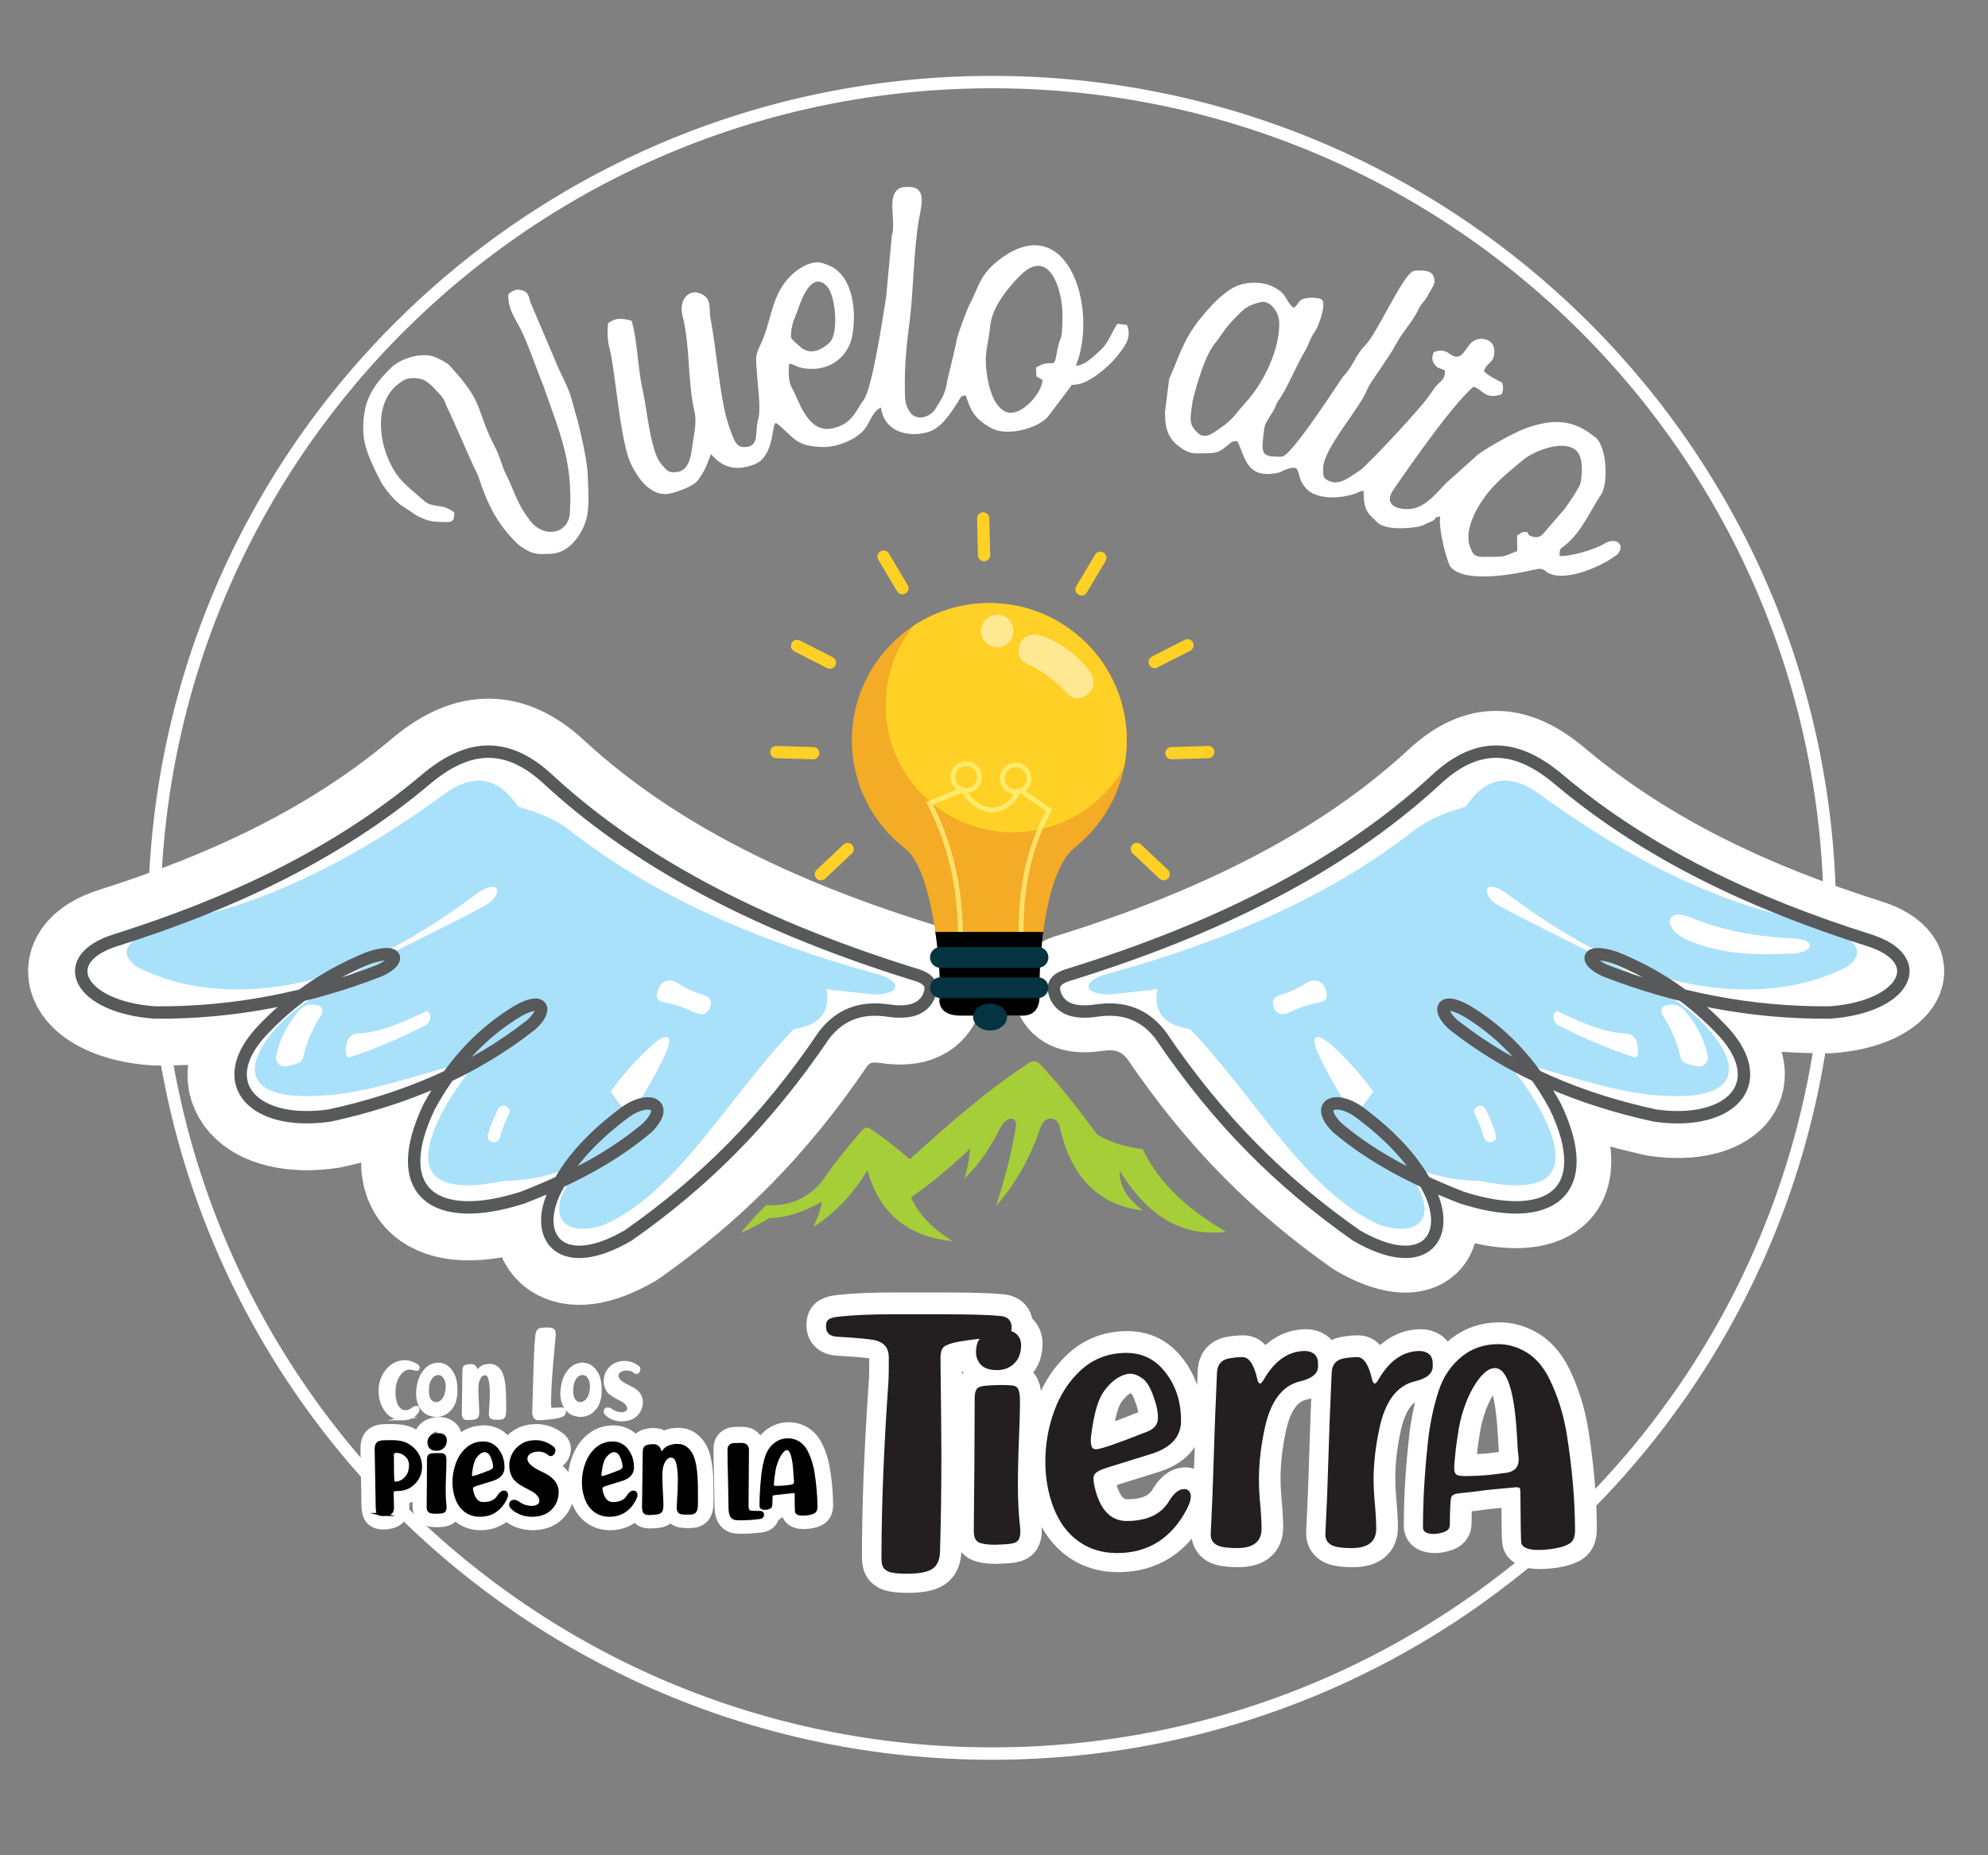 <?xml version="1.0" encoding="UTF-8" standalone="no"?>
<svg xmlns:inkscape="http://www.inkscape.org/namespaces/inkscape" xmlns:sodipodi="http://sodipodi.sourceforge.net/DTD/sodipodi-0.dtd" xmlns:xlink="http://www.w3.org/1999/xlink" xmlns="http://www.w3.org/2000/svg" xmlns:svg="http://www.w3.org/2000/svg" version="1.1" id="svg1" width="480.245" height="448.17" viewBox="0 0 480.245 448.17">
  <rect x="0" y="0" width="480.245" height="448.17" fill="#808080" stroke="none"/>
  <defs id="defs1">
    <clipPath id="clipPath28">
      <path d="m 282.168,612.073 c 5.73,4.554 9.404,11.575 9.404,19.453 0,13.727 -11.15,24.855 -24.904,24.855 -13.754,0 -24.903,-11.128 -24.903,-24.855 0,-8.009 3.796,-15.132 9.69,-19.677 5.335,-4.163 6.699,-24.113 6.162,-27.505 0.072,-1.847 1.552,-2.787 4.104,-2.731 3.732,0 7.463,0 11.195,0 1.962,0.12 2.87,1.403 2.861,3.538 -0.192,3.711 0.402,22.202 6.392,26.923" clip-rule="evenodd" id="path28"></path>
    </clipPath>
    <clipPath id="clipPath29">
      <path d="m 255.154,595.506 h 22.855 v 32.041 h -22.855 z" transform="matrix(0.957,0,0,0.959,-244.229,-571.13)" id="path29"></path>
    </clipPath>
    <clipPath id="clipPath31">
      <path d="m 282.168,612.073 c 5.73,4.554 9.404,11.575 9.404,19.453 0,13.727 -11.15,24.855 -24.904,24.855 -13.754,0 -24.903,-11.128 -24.903,-24.855 0,-8.009 3.796,-15.132 9.69,-19.677 5.335,-4.163 6.699,-24.113 6.162,-27.505 0.072,-1.847 1.552,-2.787 4.104,-2.731 3.732,0 7.463,0 11.195,0 1.962,0.12 2.87,1.403 2.861,3.538 -0.192,3.711 0.402,22.202 6.392,26.923" transform="matrix(1.333,0,0,-1.333,0,1056)" clip-rule="evenodd" id="path31"></path>
    </clipPath>
    <clipPath id="clipPath33">
      <path d="m 282.168,612.073 c 5.73,4.554 9.404,11.575 9.404,19.453 0,13.727 -11.15,24.855 -24.904,24.855 -13.754,0 -24.903,-11.128 -24.903,-24.855 0,-8.009 3.796,-15.132 9.69,-19.677 5.335,-4.163 6.699,-24.113 6.162,-27.505 0.072,-1.847 1.552,-2.787 4.104,-2.731 3.732,0 7.463,0 11.195,0 1.962,0.12 2.87,1.403 2.861,3.538 -0.192,3.711 0.402,22.202 6.392,26.923" clip-rule="evenodd" id="path33"></path>
    </clipPath>
  </defs>
  <g id="layer-Pr12" transform="translate(-116.481,-35.349)">
    <path id="path3" d="m 319.732,682.92 c -4.03,-0.109 -3.797,0.546 -3.244,5.048 0.132,1.073 1.071,2.267 1.582,3.126 0.619,1.041 0.412,1.18 1.179,2.249 1.312,1.827 3.17,6.293 4.725,8.885 0.613,1.022 0.911,2.314 1.625,3.237 0.67,0.867 2.221,5.013 1.341,5.892 -0.469,0.469 -2.351,0.389 -3.026,0.251 l -0.391,-0.12 c -0.891,-0.263 -0.819,-1.128 -1.71,-1.575 -1.057,0.671 -1.344,2.26 -2.505,3.068 -1.485,1.032 -2.726,1.457 -4.659,1.458 -2.21,10e-4 -3.701,-0.724 -4.944,-1.652 -1.881,-1.403 -3.415,-3.13 -4.922,-5.002 -2.978,-3.693 -3.782,-6.929 -5.529,-10.833 l -0.739,-5.887 c -0.021,-3.07 0.483,-5.021 3.187,-6.754 1.598,-1.024 2.341,-0.782 4.397,-0.782 2.133,0 2.489,0.42 4.01,1.641 0.61,0.49 0.568,0.547 1.518,0.529 1.48,-2.907 1.609,-6.932 7.378,-5.702 0.652,0.139 0.738,0.364 1.47,0.614 2.187,0.748 2.001,0.056 2.503,-1.598 0.193,-0.637 0.447,-0.979 0.805,-1.494 1.454,-2.088 4.952,-2.195 7.128,-1.82 2.73,0.471 2.638,1.014 3.592,1.011 0.06,-1.659 -0.011,-3.028 1.153,-4.392 l 1.392,-1.383 c 0.037,-0.029 0.092,-0.071 0.13,-0.099 1.672,-1.244 5.399,-0.939 7.2,-0.616 0.807,0.144 1.264,0.476 1.987,0.763 1.961,0.776 0.285,0.776 2.026,1.1 -0.337,-1.497 0.633,-6.309 1.711,-8.922 2.275,-3.384 11.945,-1.549 15.431,-0.706 1.753,0.424 1.779,-0.343 2.485,-0.67 3.389,-1.571 9.719,1.288 12.486,3.414 1.455,1.588 -0.044,3.399 -2.555,1.849 -1.549,-0.956 -6.021,-2.268 -7.943,-2.146 0.028,1.539 0.151,1.228 1.004,1.938 3.093,2.572 4.388,5.96 6.508,9.181 1.365,1.873 1.163,9.23 -1.319,10.623 -3.683,2.935 -7.227,3.219 -12.214,1.444 -2.066,-0.734 -6.841,-3.366 -8.646,-4.702 -0.038,-0.029 -0.089,-0.077 -0.128,-0.107 l -5.719,-5.12 c -1.841,-1.901 -3.954,-4.667 -6.865,-4.747 -2.294,-0.063 -4.506,0.89 -2.725,3.493 3.84,5.607 10.62,15.248 14.496,18.689 1.771,-0.496 2.051,-2.45 5.116,-1.37 0.348,0.793 0.313,1.051 0.124,2.101 -1.394,0.741 -2.295,1.076 -3.338,2.075 0.517,1.749 2.059,1.365 1.877,3.925 -0.128,1.801 -2.268,2.433 -3.726,1.564 -1.209,-0.721 -1.667,-2.635 -2.909,-2.853 -1.298,-0.227 -1.899,1.841 -4.309,0.826 -0.348,-0.821 -0.428,-1.44 0.113,-2.194 0.642,-0.894 1.021,-0.66 1.892,-1.114 0.068,-1.75 -0.796,-1.89 -1.721,-2.976 l -1.432,-2.026 c -1.443,-1.997 -8.478,-9.598 -10.7,-11.69 -0.59,-0.555 -0.95,-1.033 -1.56,-1.452 L 332.431,679.5 c -0.04,-0.029 -0.096,-0.069 -0.137,-0.097 -1.272,-0.889 -2.877,-1.644 -4.384,-0.73 -0.876,0.531 -0.73,1.027 -0.73,2.201 0,3.403 6.647,10.85 7.864,13.976 0.469,1.204 2.032,3.238 2.868,4.556 1.333,2.102 1.007,1.284 2.755,4.424 0.958,1.721 2.901,3.843 3.667,5.573 0.655,1.478 1.185,1.425 2.163,3.359 0.438,0.866 1.196,1.541 0.678,2.85 -0.358,0.905 -1.454,1.084 -2.732,1.032 -0.684,-0.028 -0.846,0.033 -1.298,-0.33 -2.138,-1.718 -6.291,-11.216 -8.396,-13.263 -1.626,-1.582 -2.27,-3.967 -3.931,-5.566 -0.217,-0.209 -9.245,-14.35 -11.086,-14.566 z m 37.438,-18.164 c 3.54,0.001 2.539,0.1 5.176,1.037 l -0.029,2.858 c 0.477,0.168 0.743,0.628 1.325,0.617 1.31,-0.025 -0.034,-0.415 1.426,-0.836 0.972,-0.28 1.511,-0.022 1.972,0.512 l 3.865,4.462 c 0.674,0.888 2.77,4.02 2.904,4.691 0.32,1.603 0.502,4.432 -0.558,5.678 -2.044,2.404 -7.285,0.391 -9.494,-1.171 -2.338,-1.932 -4.637,-3.732 -6.515,-5.982 -2.095,-2.511 -4.856,-7.223 -3.304,-10.434 0.256,-0.531 0.382,-0.965 0.966,-1.233 0.603,-0.277 1.413,-0.199 2.267,-0.198 z m -52.599,22.346 c 1.403,-1.082 2.716,0.18 3.897,0.955 2.4,1.574 3,2.867 4.888,4.938 3.186,3.544 5.971,9.548 5.853,14.186 -0.057,2.236 -1.828,4.073 -3.264,3.761 -2.834,-0.616 -3.35,-1.534 -4.728,-2.892 -1.61,-1.588 -2.101,-2.538 -3.367,-4.252 -2.052,-2.222 -3.546,-7.705 -4.315,-10.691 -0.531,-3.627 -0.747,-4.384 1.036,-6.005" style="fill:#ffffff;fill-opacity:1;fill-rule:evenodd;stroke:none" transform="matrix(1.333,0,0,-1.333,0,1056)"></path>
    <path id="path4" d="m 230.372,699.711 c 1.157,0.087 1.149,-0.92 4.32,-0.885 3.65,0.041 6.523,2.546 7.157,6.065 0.822,4.56 0.106,11.525 -5.008,12.953 -1.94,0.966 -4.58,-0.67 -5.883,-1.882 -3.96,-3.685 -3.634,-8.418 -5.824,-12.898 -0.944,-1.932 -0.742,-2.342 -0.604,-4.665 0.146,-2.453 0.552,-4.937 0.452,-7.39 -0.052,-1.262 -0.276,-1.233 -0.402,-2.312 -0.243,-2.078 0.024,-3.366 -1.399,-3.931 -2.295,-0.536 -2.624,0.719 -3.608,3.425 -1.726,4.744 -2.304,14.016 -3.418,19.683 -0.287,1.463 0.134,3.301 -1.075,4.173 -2.629,1.896 -4.776,-0.654 -4.026,-3.541 1.437,-5.54 0.903,-11.952 2.193,-17.461 0.462,-1.971 -0.141,-4.247 -0.415,-6.325 -0.224,-1.7 -0.596,-4.261 -2.651,-4.578 -1.858,-0.287 -2.06,0.478 -2.968,1.444 -1.949,2.078 -2.674,10.564 -3.405,13.662 -0.834,3.524 -0.94,9.168 -1.985,12.324 -1.946,0.463 -2.856,0.537 -4.254,-0.478 -0.283,-3.419 0.281,-4.183 0.62,-6.164 0.969,-5.669 1.5,-13.081 3.108,-18.329 1.174,-2.927 3.821,-7.301 7.695,-6.329 1.153,0.29 4.049,1.234 4.848,2.337 1.368,1.89 1.52,2.505 2.389,4.773 2.291,-2.674 4.726,-3.057 7.874,-1.861 3.447,1.308 3.18,6.782 3.719,7.357 0.147,0.156 0.111,0.211 0.607,-0.154 3.147,-2.651 3.263,-3.987 8.341,-4.063 2.424,0 6.124,1.462 7.504,3.508 0.964,1.43 1.261,2.926 2.764,3.65 0.547,-4.247 4.612,-5.447 8.247,-4.535 2.502,0.627 4.061,3.066 5.377,5.038 0.926,1.389 0.729,1.618 1.729,1.681 0.902,-2.581 1.389,-4.059 4.521,-5.865 2.787,-1.605 8.236,-0.248 10.317,1.937 l 4.061,5.366 c 0.03,0.047 0.071,0.113 0.099,0.156 l 0.216,0.325 c 1.373,0.048 1.922,0.272 3.038,0.837 1.569,0.794 3.976,2.847 5.04,4.198 1.248,1.584 2.959,3.399 1.928,5.816 l -1.713,0.236 c -1.081,-1.52 -1.541,-3.357 -2.977,-4.684 -1.173,-1.085 -2.916,-2.904 -4.55,-2.932 4.246,10.773 -1.903,29.204 -14.507,18.719 -3.025,-2.516 -3.147,-4.597 -4.794,-7.662 -0.441,-0.82 -2.131,-5.429 -2.253,-6.1 -0.574,-3.153 -1.42,-5.758 -1.966,-8.703 -0.302,-1.634 -1.179,-2.79 -2.013,-4.165 -0.988,-1.508 -3.405,-2.092 -4.472,-0.587 -1.015,1.431 -0.973,2.384 -1.002,4.28 -0.063,4.248 0.287,7.89 0.82,11.922 0.791,5.985 0.698,12.869 1.753,18.919 0.432,2.475 1.46,5.791 -1.914,5.787 -1.181,-10e-4 -1.803,-0.092 -2.421,-0.992 -1.152,-1.677 0.118,-5.694 -0.587,-7.742 l -1.041,-11.193 c -0.652,-4.105 -2.552,-16.732 -4.092,-18.715 -1.347,-1.734 -2.032,-4.542 -5.971,-5.17 -4.233,-0.676 -5.79,5.25 -7.066,7.492 -0.582,1.022 -0.594,2.819 -0.472,4.233 z m 45.943,-2.902 c -0.34,0.197 -0.714,0.384 -1.102,0.669 l -0.082,1.597 c 3.209,1.918 3.194,-0.849 3.815,2.888 0.555,3.343 0.976,1.012 0.976,6.815 0,4.127 -2.291,12.413 -7.754,6.871 -2.304,-2.338 -5.077,-5.792 -5.354,-9.169 -0.238,-2.897 -0.98,-4.281 -0.729,-7.388 0.205,-2.534 1.105,-7.345 3.879,-8.142 2.536,-0.729 6.263,3.479 6.352,5.858 z m -45.607,7.819 c 0.178,-0.478 0.093,-0.257 0.37,-0.606 l 1.584,-1.421 c 1.78,-1.314 3.768,-0.245 5.101,1.028 1.619,1.664 1.09,8.245 -0.439,10.092 l -0.602,0.568 c -2.513,1.678 -4.175,-3.047 -4.725,-4.703 -0.415,-1.247 -1.266,-2.55 -1.29,-4.958" style="fill:#ffffff;fill-opacity:1;fill-rule:evenodd;stroke:none" transform="matrix(1.333,0,0,-1.333,0,1056)"></path>
    <path id="path5" d="m 179.522,712.409 c -0.188,-2.324 1.01,-4.178 2.06,-6.088 1.313,-2.389 3.043,-7.647 4.267,-10.545 3.027,-8.743 5.343,-13.581 4.821,-22.992 -0.192,-3.457 -3.68,-4.524 -6.287,-2.445 -0.751,0.599 -1.302,1.463 -1.863,2.278 -1.579,2.292 -2.196,4.716 -3.469,7.159 -0.611,1.172 -1.147,3.311 -1.763,4.48 -3.918,7.447 -1.838,8.035 -8.398,15.137 -0.593,0.641 -1.925,1.24 -2.603,1.542 -2.362,1.054 -6.443,-0.226 -8.153,-2.023 -1.927,-1.915 -4.15,-4.385 -4.703,-7.997 -0.667,-4.349 0.147,-6.755 2.026,-10.669 l 1.101,-2.159 c 1.067,-1.598 2.503,-3.432 4.15,-4.397 0.94,-0.55 1.738,-1.261 2.675,-1.692 1.14,-0.524 1.971,-0.873 3.59,-0.905 2.133,-0.043 2.75,-0.308 2.736,1.71 -2.074,1.658 -3.655,0.773 -5.229,1.903 -1.759,1.571 -4.101,3.304 -5.383,5.232 -3.214,4.83 -4.467,13.636 1.599,16.893 0.946,0.509 2.824,0.378 3.671,-0.112 0.355,-0.205 1.263,-0.935 1.54,-1.231 2.725,-2.918 1.371,-1.483 3.137,-4.958 l 4.184,-9.422 c 0.31,-0.697 0.684,-1.282 0.877,-1.878 1.571,-4.854 3.342,-8.473 6.938,-11.993 0.285,-0.259 0.471,-0.44 0.764,-0.632 2.139,-1.401 2.713,-1.427 5.519,-1.288 3.476,0.172 6.045,4.123 6.521,7.253 0.343,2.251 0.11,4.889 0.041,7.155 -0.015,2.066 -1.417,8.49 -2.158,10.886 l -0.718,2.568 c -0.592,2.468 -2.22,4.968 -3.041,7.235 l -4.349,10.211 c -0.24,0.493 -0.066,0.074 -0.229,0.704 -0.27,1.046 -0.567,1.538 -1.474,1.762 -1.226,0.303 -1.789,-0.28 -2.396,-0.683" style="fill:#ffffff;fill-opacity:1;fill-rule:evenodd;stroke:none" transform="matrix(1.333,0,0,-1.333,0,1056)"></path>
    <path id="path6" d="m 276.081,777.639 c 86.647,0 156.888,-70.241 156.888,-156.888 0,-86.647 -70.241,-156.888 -156.888,-156.888 -86.647,0 -156.888,70.241 -156.888,156.888 0,86.647 70.241,156.888 156.888,156.888 z" style="fill:none;stroke:#ffffff;stroke-width:2.326;stroke-linecap:butt;stroke-linejoin:miter;stroke-miterlimit:22.926;stroke-dasharray:none;stroke-opacity:1" transform="matrix(1.29,0,0,-1.287,0,1056)"></path>
    <path id="path7" d="m 226.707,544.904 c -1.582,-1.053 -3.314,-1.883 -5.054,-2.7 1.402,1.748 2.903,3.44 4.556,5.045 3.531,-0.2 6.898,0.768 9.753,3.836 2.345,3.304 4.821,6.564 7.657,9.704 0.65,0.806 1.128,0.592 1.856,0.069 2.447,-1.673 4.678,-3.455 6.79,-5.296 6.775,6.154 13.627,12.195 21.174,17.193 0.998,0.776 1.693,0.779 2.445,0.039 3.745,-3.991 7.099,-8.323 10.336,-12.757 2.531,-1.445 5.298,-2.284 8.258,-2.629 3.221,-6.745 8.771,-11.24 15.092,-14.991 -9.086,-1.03 -14.805,3.93 -19.292,11.083 -0.034,-3.022 1.676,-5.319 4.271,-7.247 -8.8,1.125 -13.223,6.802 -15.092,15.133 -0.485,2.151 -2.911,2.006 -3.488,0 -1.766,-5.252 -4.373,-10.085 -8.115,-14.352 1.507,4.63 2.83,9.371 3.631,14.423 0.337,1.833 -1.608,2.07 -2.705,0 -1.74,-3.413 -3.746,-6.662 -6.62,-9.378 0.533,1.767 0.924,3.557 0.997,5.4 -3.386,-3.247 -6.925,-6.22 -10.678,-8.81 1.379,-3.201 4.079,-5.764 7.546,-7.958 -8.627,0.866 -13.39,5.533 -15.448,12.86 -2.425,-4.013 -5.522,-7.567 -9.824,-10.302 0.712,1.51 1.344,3.033 1.566,4.618 -3.204,-1.836 -6.407,-2.964 -9.61,-2.984" style="fill:#a6ce38;fill-opacity:1;fill-rule:evenodd;stroke:none" transform="matrix(1.333,0,0,-1.333,0,1056)"></path>
    <path id="path8" d="m 244.642,560.989 c 1.015,2.354 -0.067,3.322 -2.907,4.085 -24.449,7.679 -46.113,18.143 -62.841,33.544 -7.577,7.183 -14.452,6.181 -21.655,0 -15.483,-12.997 -33.788,-21.481 -53.489,-27.73 -10.657,-3.302 -6.512,-11.678 6.796,-12.593 13.773,-0.089 26.679,2.519 38.891,7.287 3.769,1.708 3.361,3.976 -1.822,2.218 -7.134,-2.884 -13.452,-7.156 -18.851,-12.99 -8.118,-9.067 -0.868,-16.298 12.039,-14.416 12.941,2.822 24.766,7.737 34.93,15.762 3.113,2.762 2.038,5.278 -3.247,1.822 -5.939,-3.814 -10.722,-9.177 -14.416,-16 -7.139,-14.877 0.916,-20.79 16.218,-15.842 7.991,3.126 15.306,6.827 21.564,12.12 4.082,4.067 0.319,5.655 -3.723,2.772 -5.324,-3.983 -9.816,-8.439 -12.515,-14.257 -3.491,-7.919 1.623,-13.853 12.977,-7.206 13.002,9.166 23.742,19.723 33.913,34.77 2.077,2.724 5.294,5.033 10.693,4.356 3.361,-0.529 6.172,-0.248 7.445,2.297 z" style="fill:none;stroke:#ffffff;stroke-width:18.425;stroke-linecap:round;stroke-linejoin:round;stroke-miterlimit:22.926;stroke-dasharray:none;stroke-opacity:1" transform="matrix(1.393,0,0,-1.39,0,1056)"></path>
    <path id="path9" d="m 255.584,584.934 c 1.06,2.454 -0.07,3.464 -3.037,4.26 -25.543,8.007 -48.176,18.918 -65.652,34.976 -7.916,7.489 -15.098,6.444 -22.623,0 -16.175,-13.552 -35.299,-22.398 -55.881,-28.913 -11.134,-3.443 -6.803,-12.176 7.1,-13.13 14.389,-0.093 27.872,2.626 40.63,7.598 3.938,1.78 3.512,4.145 -1.903,2.312 -7.453,-3.007 -14.053,-7.462 -19.694,-13.544 -8.482,-9.454 -0.907,-16.994 12.578,-15.031 13.52,2.942 25.873,8.067 36.493,16.435 3.252,2.88 2.129,5.503 -3.393,1.899 -6.205,-3.977 -11.201,-9.569 -15.06,-16.683 -7.458,-15.512 0.957,-21.677 16.943,-16.519 8.348,3.26 15.991,7.118 22.528,12.637 4.265,4.241 0.334,5.897 -3.889,2.89 -5.562,-4.154 -10.255,-8.799 -13.075,-14.866 -3.647,-8.257 1.695,-14.444 13.557,-7.514 13.584,9.557 24.804,20.565 35.43,36.254 2.17,2.841 5.531,5.247 11.171,4.542 3.511,-0.551 6.448,-0.259 7.778,2.395" style="fill:#ffffff;fill-opacity:1;fill-rule:evenodd;stroke:none" transform="matrix(1.333,0,0,-1.333,0,1056)"></path>
    <path id="path10" d="m 237.165,586.383 c 2.697,-0.302 5.394,-0.604 8.09,-0.906 4.986,-0.309 6.407,2.28 0.655,3.77 -20.572,5.695 -39.572,13.629 -55.425,26.052 -3,2.226 -5.892,3.134 -9.219,4.213 -4.075,5.949 -8.508,5.624 -13.107,2.439 -13.559,-9.961 -26.543,-16.81 -38.987,-20.73 -8.278,-2.426 -23.918,-5.262 -17.217,-10.642 5.993,-3.123 12.667,-4.401 19.883,-4.212 15.944,0.495 29.425,8.01 42.208,17.515 3.755,2.593 4.585,0.006 1.666,-2.107 -12.572,-6.885 -29.995,-14.036 -37.21,-21.285 -7.4,-7.58 -7.025,-13.637 4.776,-13.469 8.854,-0.033 17.34,3.08 26.901,5.716 1.246,0.221 2.491,0.442 3.737,0.663 -2.569,-3.13 -4.755,-6.194 -6.527,-9.566 -5.185,-10.35 -2.257,-14.996 11.432,-12.167 3.517,-0.012 6.911,0.642 10.219,1.774 2.771,2.667 5.543,5.334 8.314,8.001 1.122,0.893 2.245,1.787 3.367,2.68 -0.895,1.244 -1.79,2.487 -2.684,3.731 2.194,3.026 4.747,5.872 7.664,8.536 2.589,2.163 3.891,1.936 2.222,-1.885 -1.708,-3.567 -3.642,-6.873 -5.712,-10.02 -1.969,-1.678 -3.938,-3.355 -5.907,-5.033 -1.553,-1.534 -3.106,-3.067 -4.658,-4.601 -0.448,-0.719 -0.896,-1.438 -1.345,-2.157 0.31,-0.029 0.621,-0.057 0.931,-0.086 -4.906,-6.748 -2.359,-11.36 5.394,-9.017 13.348,5.637 23.081,23.717 34.622,35.575 5.332,0.836 6.525,3.606 5.916,7.217" style="fill:#aae1fa;fill-opacity:1;fill-rule:evenodd;stroke:none" transform="matrix(1.333,0,0,-1.333,0,1056)"></path>
    <path id="path11" d="m 244.642,560.989 c 1.015,2.354 -0.067,3.322 -2.907,4.085 -24.449,7.679 -46.113,18.143 -62.841,33.544 -7.577,7.183 -14.452,6.181 -21.655,0 -15.483,-12.997 -33.788,-21.481 -53.489,-27.73 -10.657,-3.302 -6.512,-11.678 6.796,-12.593 13.773,-0.089 26.679,2.519 38.891,7.287 3.769,1.708 3.361,3.976 -1.822,2.218 -7.134,-2.884 -13.452,-7.156 -18.851,-12.99 -8.118,-9.067 -0.868,-16.298 12.039,-14.416 12.941,2.822 24.766,7.737 34.93,15.762 3.113,2.762 2.038,5.278 -3.247,1.822 -5.939,-3.814 -10.722,-9.177 -14.416,-16 -7.139,-14.877 0.916,-20.79 16.218,-15.842 7.991,3.126 15.306,6.827 21.564,12.12 4.082,4.067 0.319,5.655 -3.723,2.772 -5.324,-3.983 -9.816,-8.439 -12.515,-14.257 -3.491,-7.919 1.623,-13.853 12.977,-7.206 13.002,9.166 23.742,19.723 33.913,34.77 2.077,2.724 5.294,5.033 10.693,4.356 3.361,-0.529 6.172,-0.248 7.445,2.297 z" style="fill:none;stroke:#58595b;stroke-width:2.154;stroke-linecap:round;stroke-linejoin:round;stroke-miterlimit:22.926;stroke-dasharray:none;stroke-opacity:1" transform="matrix(1.393,0,0,-1.39,0,1056)"></path>
    <path id="path13" d="m 152.557,578.386 c 3.862,0.231 7.867,2.022 11.881,3.92 1.088,0.483 1.221,-1.731 0.199,-2.382 -4.55,-2.322 -9.193,-4.335 -13.969,-5.904 -0.897,0.047 -0.702,1.822 -0.298,3.076 0.543,1.081 1.342,1.266 2.188,1.29" style="fill:#ffffff;fill-opacity:1;fill-rule:evenodd;stroke:none" transform="matrix(1.333,0,0,-1.333,0,1056)"></path>
    <path id="path14" d="m 145.149,583.413 c -1.655,0.496 -2.821,-0.014 -3.716,-1.084 -2.22,-2.639 -3.552,-5.438 -4.059,-8.388 0.286,-1.505 1.26,-1.791 2.63,-1.369 1.894,0.479 2.127,0.713 2.344,1.541 0.592,2.616 1.666,5.126 3.201,7.532 0.48,0.754 0.262,1.491 -0.4,1.769" style="fill:#ffffff;fill-opacity:1;fill-rule:evenodd;stroke:none" transform="matrix(1.333,0,0,-1.333,0,1056)"></path>
    <path id="path15" d="m 208.179,583.938 c -1.526,0.13 -1.926,0.824 -1.679,1.839 0.406,1.899 1.802,2.737 3.562,1.798 1.535,-1.05 3.267,-1.785 5.119,-2.329 1.3,-0.599 1.11,-1.259 0.86,-2.248 -0.568,-1.324 -1.716,-1.376 -3.235,-0.613 -1.407,0.687 -2.967,1.183 -4.627,1.553" style="fill:#ffffff;fill-opacity:1;fill-rule:evenodd;stroke:none" transform="matrix(1.333,0,0,-1.333,0,1056)"></path>
    <path id="path16" d="m 179.654,563.803 c 0.513,1.295 -1.357,2.025 -1.978,0.888 -0.732,-1.47 -1.35,-2.964 -1.829,-4.49 -0.544,-1.487 1.556,-2.285 2.126,-0.691 0.382,1.445 0.962,2.875 1.681,4.293" style="fill:#ffffff;fill-opacity:1;fill-rule:evenodd;stroke:none" transform="matrix(1.333,0,0,-1.333,0,1056)"></path>
    <path id="path17" d="m -266.759,560.989 c 1.015,2.354 -0.067,3.322 -2.907,4.085 -24.45,7.679 -46.113,18.143 -62.842,33.544 -7.577,7.183 -14.451,6.181 -21.654,0 -15.483,-12.997 -33.788,-21.481 -53.489,-27.73 -10.657,-3.302 -6.512,-11.678 6.796,-12.593 13.773,-0.089 26.679,2.519 38.89,7.287 3.77,1.708 3.362,3.976 -1.821,2.218 -7.135,-2.884 -13.452,-7.156 -18.852,-12.99 -8.118,-9.067 -0.869,-16.298 12.04,-14.416 12.941,2.822 24.766,7.737 34.93,15.762 3.113,2.762 2.038,5.278 -3.248,1.822 -5.939,-3.814 -10.721,-9.177 -14.415,-16 -7.139,-14.877 0.916,-20.79 16.218,-15.842 7.991,3.126 15.306,6.827 21.564,12.12 4.082,4.067 0.32,5.655 -3.723,2.772 -5.324,-3.983 -9.816,-8.439 -12.515,-14.257 -3.491,-7.919 1.623,-13.853 12.977,-7.206 13.002,9.166 23.742,19.723 33.913,34.77 2.077,2.724 5.294,5.033 10.693,4.356 3.36,-0.529 6.172,-0.248 7.445,2.297 z" style="fill:none;stroke:#ffffff;stroke-width:14.173;stroke-linecap:round;stroke-linejoin:round;stroke-miterlimit:22.926;stroke-dasharray:none;stroke-opacity:1" transform="matrix(-1.393,0,0,-1.39,0,1056)"></path>
    <path id="path18" d="m 278.69,584.934 c -1.06,2.454 0.07,3.464 3.037,4.26 25.543,8.007 48.176,18.918 65.652,34.976 7.916,7.489 15.098,6.444 22.623,0 16.175,-13.552 35.299,-22.398 55.881,-28.913 11.134,-3.443 6.803,-12.176 -7.1,-13.13 -14.389,-0.093 -27.872,2.626 -40.63,7.598 -3.938,1.78 -3.512,4.145 1.903,2.312 7.454,-3.007 14.054,-7.462 19.695,-13.544 8.482,-9.454 0.907,-16.994 -12.578,-15.031 -13.52,2.942 -25.873,8.067 -36.493,16.435 -3.252,2.88 -2.129,5.503 3.393,1.899 6.205,-3.977 11.201,-9.569 15.06,-16.683 7.459,-15.512 -0.957,-21.677 -16.943,-16.519 -8.348,3.26 -15.991,7.118 -22.528,12.637 -4.265,4.241 -0.334,5.897 3.889,2.89 5.562,-4.154 10.255,-8.799 13.075,-14.866 3.647,-8.257 -1.695,-14.444 -13.557,-7.514 -13.583,9.557 -24.804,20.565 -35.43,36.254 -2.17,2.841 -5.531,5.247 -11.171,4.542 -3.51,-0.551 -6.448,-0.259 -7.778,2.395" style="fill:#ffffff;fill-opacity:1;fill-rule:evenodd;stroke:none" transform="matrix(1.333,0,0,-1.333,0,1056)"></path>
    <path id="path19" d="m 297.109,586.383 c -2.697,-0.302 -5.394,-0.604 -8.09,-0.906 -4.986,-0.309 -6.407,2.28 -0.655,3.77 20.572,5.695 39.572,13.629 55.425,26.052 3,2.226 5.892,3.134 9.219,4.213 4.075,5.949 8.508,5.624 13.107,2.439 13.559,-9.961 26.543,-16.81 38.987,-20.73 8.278,-2.426 23.917,-5.262 17.216,-10.642 -5.993,-3.123 -12.667,-4.401 -19.883,-4.212 -15.944,0.495 -29.425,8.01 -42.208,17.515 -3.755,2.593 -4.585,0.006 -1.666,-2.107 12.571,-6.885 29.995,-14.036 37.21,-21.285 7.4,-7.58 7.025,-13.637 -4.776,-13.469 -8.854,-0.033 -17.34,3.08 -26.901,5.716 -1.246,0.221 -2.491,0.442 -3.737,0.663 2.569,-3.13 4.755,-6.194 6.527,-9.566 5.185,-10.35 2.257,-14.996 -11.433,-12.167 -3.516,-0.012 -6.912,0.642 -10.219,1.774 -2.771,2.667 -5.543,5.334 -8.314,8.001 -1.123,0.893 -2.245,1.787 -3.368,2.68 0.895,1.244 1.79,2.487 2.684,3.731 -2.194,3.026 -4.747,5.872 -7.664,8.536 -2.589,2.163 -3.892,1.936 -2.222,-1.885 1.708,-3.567 3.642,-6.873 5.712,-10.02 1.969,-1.678 3.938,-3.355 5.907,-5.033 1.553,-1.534 3.106,-3.067 4.659,-4.601 0.448,-0.719 0.896,-1.438 1.345,-2.157 -0.31,-0.029 -0.621,-0.057 -0.931,-0.086 4.906,-6.748 2.359,-11.36 -5.393,-9.017 -13.348,5.637 -23.081,23.717 -34.622,35.575 -5.332,0.836 -6.525,3.606 -5.917,7.217" style="fill:#aae1fa;fill-opacity:1;fill-rule:evenodd;stroke:none" transform="matrix(1.333,0,0,-1.333,0,1056)"></path>
    <path id="path20" d="m -266.759,560.989 c 1.015,2.354 -0.067,3.322 -2.907,4.085 -24.45,7.679 -46.113,18.143 -62.842,33.544 -7.577,7.183 -14.451,6.181 -21.654,0 -15.483,-12.997 -33.788,-21.481 -53.489,-27.73 -10.657,-3.302 -6.512,-11.678 6.796,-12.593 13.773,-0.089 26.679,2.519 38.89,7.287 3.77,1.708 3.362,3.976 -1.821,2.218 -7.135,-2.884 -13.452,-7.156 -18.852,-12.99 -8.118,-9.067 -0.869,-16.298 12.04,-14.416 12.941,2.822 24.766,7.737 34.93,15.762 3.113,2.762 2.038,5.278 -3.248,1.822 -5.939,-3.814 -10.721,-9.177 -14.415,-16 -7.139,-14.877 0.916,-20.79 16.218,-15.842 7.991,3.126 15.306,6.827 21.564,12.12 4.082,4.067 0.32,5.655 -3.723,2.772 -5.324,-3.983 -9.816,-8.439 -12.515,-14.257 -3.491,-7.919 1.623,-13.853 12.977,-7.206 13.002,9.166 23.742,19.723 33.913,34.77 2.077,2.724 5.294,5.033 10.693,4.356 3.36,-0.529 6.172,-0.248 7.445,2.297 z" style="fill:none;stroke:#58595b;stroke-width:2.154;stroke-linecap:round;stroke-linejoin:round;stroke-miterlimit:22.926;stroke-dasharray:none;stroke-opacity:1" transform="matrix(-1.393,0,0,-1.39,0,1056)"></path>
    <path id="path21" d="m 412.92,595.556 c -6.692,0.29 -13.176,1.344 -19.259,3.867 -4.294,1.709 -5.063,-1.575 -1.139,-3.81 6.64,-3.109 13.441,-3.048 20.284,-2.729 3.437,0.458 3.361,2.446 0.114,2.673" style="fill:#ffffff;fill-opacity:1;fill-rule:evenodd;stroke:none" transform="matrix(1.333,0,0,-1.333,0,1056)"></path>
    <path id="path22" d="m 381.717,578.386 c -3.862,0.231 -7.867,2.022 -11.881,3.92 -1.088,0.483 -1.221,-1.731 -0.199,-2.382 4.55,-2.322 9.193,-4.335 13.969,-5.904 0.897,0.047 0.702,1.822 0.298,3.076 -0.543,1.081 -1.342,1.266 -2.187,1.29" style="fill:#ffffff;fill-opacity:1;fill-rule:evenodd;stroke:none" transform="matrix(1.333,0,0,-1.333,0,1056)"></path>
    <path id="path23" d="m 389.125,583.413 c 1.655,0.496 2.821,-0.014 3.716,-1.084 2.22,-2.639 3.552,-5.438 4.059,-8.388 -0.286,-1.505 -1.259,-1.791 -2.63,-1.369 -1.894,0.479 -2.127,0.713 -2.344,1.541 -0.592,2.616 -1.666,5.126 -3.202,7.532 -0.48,0.754 -0.262,1.491 0.4,1.769" style="fill:#ffffff;fill-opacity:1;fill-rule:evenodd;stroke:none" transform="matrix(1.333,0,0,-1.333,0,1056)"></path>
    <path id="path24" d="m 326.095,583.938 c 1.526,0.13 1.926,0.824 1.679,1.839 -0.406,1.899 -1.802,2.737 -3.562,1.798 -1.535,-1.05 -3.267,-1.785 -5.119,-2.329 -1.3,-0.599 -1.11,-1.259 -0.86,-2.248 0.568,-1.324 1.716,-1.376 3.235,-0.613 1.407,0.687 2.967,1.183 4.627,1.553" style="fill:#ffffff;fill-opacity:1;fill-rule:evenodd;stroke:none" transform="matrix(1.333,0,0,-1.333,0,1056)"></path>
    <path id="path25" d="m 354.62,563.803 c -0.513,1.295 1.357,2.025 1.978,0.888 0.731,-1.47 1.35,-2.964 1.829,-4.49 0.544,-1.487 -1.556,-2.285 -2.126,-0.691 -0.382,1.445 -0.962,2.875 -1.681,4.293" style="fill:#ffffff;fill-opacity:1;fill-rule:evenodd;stroke:none" transform="matrix(1.333,0,0,-1.333,0,1056)"></path>
    <path id="path26" d="m 282.168,612.073 c 5.73,4.554 9.404,11.575 9.404,19.453 0,13.727 -11.15,24.855 -24.904,24.855 -13.754,0 -24.903,-11.128 -24.903,-24.855 0,-8.009 3.796,-15.132 9.69,-19.677 5.335,-4.163 6.699,-24.113 6.162,-27.505 0.072,-1.847 1.552,-2.787 4.104,-2.731 3.732,0 7.463,0 11.195,0 1.962,0.12 2.87,1.403 2.861,3.538 -0.192,3.711 0.402,22.202 6.392,26.923" style="fill:#f4ab25;fill-opacity:1;fill-rule:evenodd;stroke:none" transform="matrix(1.333,0,0,-1.333,0,1056)"></path>
    <path id="path27" d="m 270.941,660.873 c 12.74,0 23.068,-10.308 23.068,-23.023 0,-12.715 -10.328,-23.023 -23.068,-23.023 -12.74,0 -23.068,10.308 -23.068,23.023 0,12.715 10.328,23.023 23.068,23.023" style="fill:#ffd025;fill-opacity:1;fill-rule:evenodd;stroke:none" transform="matrix(1.333,0,0,-1.333,0,1056)" clip-path="url(#clipPath28)"></path>
    <g opacity="0.7" id="g30" clip-path="url(#clipPath31)">
      <path d="M 5.96,0.002 C 5.995,8.719 4.165,16.504 0.591,23.418 l 5.707,2.341 m 0.162,-0.04 c 2.758,-4.596 7.256,-4.514 9.564,-0.213 m 0.401,0.126 4.899,-3.408 C 17.381,14.866 16.355,7.508 16.475,0.15 M 6.937,30.304 c 1.28,0 2.317,-1.037 2.317,-2.317 0,-1.28 -1.038,-2.317 -2.317,-2.317 -0.164,0 -0.324,0.017 -0.477,0.049 -0.055,0.011 -0.109,0.024 -0.162,0.04 -0.969,0.277 -1.678,1.17 -1.678,2.228 0,1.28 1.038,2.317 2.317,2.317 z m 8.591,-0.217 c 1.28,0 2.317,-1.037 2.317,-2.317 0,-0.963 -0.586,-1.788 -1.422,-2.138 -0.128,-0.054 -0.262,-0.096 -0.401,-0.126 -0.16,-0.035 -0.325,-0.053 -0.495,-0.053 -1.28,0 -2.317,1.037 -2.317,2.317 0,1.28 1.038,2.317 2.317,2.317 z" style="fill:none;stroke:#fff685;stroke-width:0.85;stroke-linecap:butt;stroke-linejoin:miter;stroke-miterlimit:22.926;stroke-dasharray:none;stroke-opacity:1" transform="matrix(1.393,0,0,-1.39,340.205,261.992)" clip-path="url(#clipPath29)" id="path30"></path>
    </g>
    <path id="path32" d="m 254.643,580.066 h 25.589 V 596.77 h -25.589 z" style="fill:#010000;fill-opacity:1;fill-rule:evenodd;stroke:none" transform="matrix(1.333,0,0,-1.333,0,1056)" clip-path="url(#clipPath33)"></path>
    <path id="path34" d="m 257.812,590.268 h 17.684 c 1.036,0 1.883,0.847 1.883,1.883 v 6e-4 c 0,1.036 -0.847,1.883 -1.883,1.883 h -17.684 c -1.036,0 -1.883,-0.847 -1.883,-1.883 v -6e-4 c 0,-1.036 0.847,-1.883 1.883,-1.883" style="fill:#043341;fill-opacity:1;fill-rule:evenodd;stroke:none" transform="matrix(1.333,0,0,-1.333,0,1056)"></path>
    <path id="path35" d="m 257.812,584.786 h 17.684 c 1.036,0 1.883,0.847 1.883,1.883 v 8e-4 c 0,1.036 -0.847,1.883 -1.883,1.883 h -17.684 c -1.036,0 -1.883,-0.847 -1.883,-1.883 v -8e-4 c 0,-1.036 0.847,-1.883 1.883,-1.883" style="fill:#043341;fill-opacity:1;fill-rule:evenodd;stroke:none" transform="matrix(1.333,0,0,-1.333,0,1056)"></path>
    <path id="path36" d="m 266.811,583.799 c 1.698,0 3.074,-1.095 3.074,-2.445 0,-1.35 -1.377,-2.445 -3.074,-2.445 -1.698,0 -3.074,1.094 -3.074,2.445 0,1.35 1.377,2.445 3.074,2.445" style="fill:#043341;fill-opacity:1;fill-rule:evenodd;stroke:none" transform="matrix(1.333,0,0,-1.333,0,1056)"></path>
    <path id="path37" d="m 272.616,649.619 c 0,0 0,0 0,0 0.962,1.301 2.62,1.233 4.119,0.62 3.12,-1.276 5.661,-3.208 7.718,-5.684 1.034,-1.245 1.583,-2.81 0.621,-4.111 0,0 0,0 0,0 -0.962,-1.301 -3.047,-1.833 -4.119,-0.62 -2.064,2.337 -4.629,4.237 -7.718,5.684 -1.467,0.687 -1.583,2.81 -0.621,4.111" style="fill:#ffffff;fill-opacity:0.5;fill-rule:evenodd;stroke:none" transform="matrix(1.333,0,0,-1.333,0,1056)"></path>
    <path id="path38" d="m 265.741,653.054 c 0.966,1.306 2.81,1.584 4.119,0.62 1.309,-0.964 1.587,-2.804 0.621,-4.111 -0.966,-1.306 -2.81,-1.584 -4.119,-0.62 -1.309,0.964 -1.587,2.804 -0.621,4.111" style="fill:#ffffff;fill-opacity:0.5;fill-rule:evenodd;stroke:none" transform="matrix(1.333,0,0,-1.333,0,1056)"></path>
    <path id="path39" d="m 230.627,586.719 -4.653,-4.387" style="fill:none;stroke:#ffd025;stroke-width:2.126;stroke-linecap:round;stroke-linejoin:round;stroke-miterlimit:22.926;stroke-dasharray:none;stroke-opacity:1" transform="matrix(1.393,0,0,-1.39,0,1056)"></path>
    <path id="path40" d="m -267.753,585.437 -4.653,-4.388" style="fill:none;stroke:#ffd025;stroke-width:2.126;stroke-linecap:round;stroke-linejoin:round;stroke-miterlimit:22.926;stroke-dasharray:none;stroke-opacity:1" transform="matrix(0.985,0.983,0.985,-0.983,0,1056)"></path>
    <path id="path41" d="m 392.199,-530.437 -4.654,-4.388" style="fill:none;stroke:#ffd025;stroke-width:2.126;stroke-linecap:round;stroke-linejoin:round;stroke-miterlimit:22.926;stroke-dasharray:none;stroke-opacity:1" transform="matrix(1.337,-0.39,0.391,1.334,0,1056)"></path>
    <path id="path42" d="m 57.169,-673.433 -4.653,-4.388" style="fill:none;stroke:#ffd025;stroke-width:2.126;stroke-linecap:round;stroke-linejoin:round;stroke-miterlimit:22.926;stroke-dasharray:none;stroke-opacity:1" transform="matrix(1.339,0.382,-0.383,1.337,0,1056)"></path>
    <path id="path43" d="m -274.323,-629.34 -4.653,-4.388" style="fill:none;stroke:#ffd025;stroke-width:2.126;stroke-linecap:round;stroke-linejoin:round;stroke-miterlimit:22.926;stroke-dasharray:none;stroke-opacity:1" transform="matrix(0.98,0.988,-0.99,0.978,0,1056)"></path>
    <path id="path44" d="m -280.773,586.719 -4.654,-4.387" style="fill:none;stroke:#ffd025;stroke-width:2.126;stroke-linecap:round;stroke-linejoin:round;stroke-miterlimit:22.926;stroke-dasharray:none;stroke-opacity:1" transform="matrix(-1.393,0,0,-1.39,0,1056)"></path>
    <path id="path45" d="m -629.368,223.822 -4.653,-4.388" style="fill:none;stroke:#ffd025;stroke-width:2.126;stroke-linecap:round;stroke-linejoin:round;stroke-miterlimit:22.926;stroke-dasharray:none;stroke-opacity:1" transform="matrix(-0.985,0.983,-0.985,-0.983,0,1056)"></path>
    <path id="path46" d="m -98.624,-674.045 -4.654,-4.388" style="fill:none;stroke:#ffd025;stroke-width:2.126;stroke-linecap:round;stroke-linejoin:round;stroke-miterlimit:22.926;stroke-dasharray:none;stroke-opacity:1" transform="matrix(-1.337,-0.39,-0.391,1.334,0,1056)"></path>
    <path id="path47" d="m -434.498,-532.742 -4.654,-4.388" style="fill:none;stroke:#ffd025;stroke-width:2.126;stroke-linecap:round;stroke-linejoin:round;stroke-miterlimit:22.926;stroke-dasharray:none;stroke-opacity:1" transform="matrix(-1.339,0.382,0.383,1.337,0,1056)"></path>
    <path id="path48" d="m 358.626,686.025 c -1.455,0 -2.729,0.103 -3.798,0.309 -0.811,0.142 -1.455,0.477 -1.931,0.991 -0.476,0.515 -0.721,1.365 -0.721,2.55 0,13.507 0.606,28.868 1.816,46.096 0.052,0.863 0.077,2.884 0.077,6.077 0,2.343 -1.146,3.798 -3.438,4.378 -1.326,0.322 -4.622,0.644 -9.876,0.94 -1.944,0.103 -2.91,0.991 -2.91,2.678 0,0.979 0.296,1.622 0.889,1.919 0.592,0.309 1.416,0.502 2.472,0.605 3.798,0.412 8.292,0.606 13.507,0.606 h 13.687 c 6.966,0 11.846,-0.155 14.64,-0.451 1.828,-0.206 2.755,-1.21 2.755,-3.013 0,-1.494 -0.773,-2.279 -2.305,-2.382 -4.571,-0.296 -8.228,-0.695 -10.944,-1.172 -2.717,-0.476 -4.275,-1.121 -4.674,-1.919 -0.296,-0.579 -0.45,-1.429 -0.45,-2.524 0.154,-12.58 0.232,-21.066 0.232,-25.469 0,-8.125 -0.116,-16.262 -0.347,-24.413 -0.052,-2.15 -0.696,-3.67 -1.944,-4.519 -1.236,-0.863 -3.49,-1.288 -6.735,-1.288 z m 22.83,7.507 c -1.815,0 -3.167,0.193 -4.082,0.566 -0.902,0.386 -1.352,1.404 -1.352,3.065 0.077,7.261 0.129,13.108 0.155,17.537 0.026,9.103 0.051,14.795 0.077,17.087 0.013,0.85 0.193,1.545 0.528,2.06 0.322,0.515 1.352,0.824 3.09,0.914 1.455,0.077 2.665,0.116 3.618,0.116 1.004,0 1.88,-0.051 2.601,-0.142 0.734,-0.103 1.223,-0.464 1.468,-1.082 0.258,-0.618 0.386,-1.558 0.386,-2.807 0,-2.82 -0.09,-6.245 -0.27,-10.263 -0.167,-3.849 -0.257,-7.88 -0.257,-12.116 0,-3.489 0.18,-6.966 0.566,-10.403 0.052,-0.477 0.064,-0.889 0.064,-1.249 0,-0.798 -0.154,-1.468 -0.463,-1.996 -0.322,-0.528 -0.979,-0.863 -1.983,-1.017 -0.875,-0.129 -2.266,-0.219 -4.146,-0.27 z m 0.528,45.195 c -2.421,0 -4.018,0.772 -4.79,2.305 -0.412,0.747 -0.605,1.52 -0.605,2.305 0,3.863 2.279,5.807 6.825,5.807 1.661,0 2.884,-0.373 3.657,-1.12 0.785,-0.734 1.172,-1.674 1.172,-2.807 0,-2.009 -0.58,-3.593 -1.751,-4.752 -1.172,-1.159 -2.678,-1.738 -4.506,-1.738 z m 25.61,-20.486 c 1.133,0 5.55,1.52 13.237,4.571 1.841,0.721 2.755,1.906 2.755,3.541 0,1.313 -0.244,2.756 -0.747,4.339 -0.94,3.013 -1.983,4.957 -3.154,5.807 -1.172,0.863 -2.253,1.288 -3.271,1.288 -0.528,0 -1.056,-0.103 -1.609,-0.309 -1.97,-0.67 -3.76,-2.189 -5.395,-4.558 -1.365,-2.009 -2.382,-5.678 -3.065,-11.022 -0.077,-0.528 -0.103,-0.991 -0.103,-1.39 0,-0.631 0.077,-1.159 0.244,-1.597 0.155,-0.451 0.528,-0.67 1.107,-0.67 z m 5.395,-26.859 c -3.773,0 -7.069,1.005 -9.902,3.026 -2.833,2.009 -4.983,4.931 -6.476,8.743 -1.404,3.683 -2.112,7.636 -2.112,11.885 0,4.61 0.785,9.013 2.344,13.249 1.506,4.069 3.708,7.481 6.605,10.224 3.296,3.115 7.288,4.674 11.988,4.674 3.824,0 6.966,-1.43 9.438,-4.262 3.116,-3.579 4.674,-8.009 4.674,-13.314 0,-4.159 -2.64,-7.03 -7.919,-8.64 -3.773,-1.159 -7.533,-2.33 -11.28,-3.515 -1.79,-0.554 -2.858,-1.172 -3.206,-1.841 -0.129,-0.232 -0.194,-0.528 -0.194,-0.914 0,-0.695 0.116,-1.532 0.348,-2.486 1.378,-5.678 4.12,-8.524 8.215,-8.524 5.228,0 8.871,1.7 10.906,5.086 1.262,2.112 2.575,3.18 3.966,3.18 0.695,0 1.197,-0.335 1.506,-0.991 0.116,-0.27 0.18,-0.605 0.18,-0.979 0,-0.824 -0.335,-1.893 -1.017,-3.206 -3.966,-7.597 -9.992,-11.395 -18.065,-11.395 z m 31.044,1.288 c -2.691,0 -4.494,0.296 -5.434,0.889 -0.927,0.592 -1.39,1.455 -1.39,2.575 0,0.54 0.026,1.146 0.077,1.853 0.296,5.808 0.528,11.615 0.682,17.434 0.193,6.786 0.49,14.344 0.863,22.662 0.103,2.022 1.068,3.219 2.91,3.631 1.197,0.245 2.434,0.374 3.696,0.374 1.687,0 2.949,-1.906 3.811,-5.704 0.168,-0.747 0.412,-1.121 0.708,-1.121 0.258,0 0.592,0.374 1.017,1.121 2.846,4.854 6.374,7.288 10.61,7.288 0.824,0 1.558,-0.219 2.189,-0.644 0.773,-0.554 1.159,-1.404 1.159,-2.562 v -0.798 c 0,-1.829 -1.545,-3.116 -4.636,-3.85 -4.597,-1.095 -7.648,-5.15 -9.129,-12.142 -1.004,-4.674 -1.506,-9.117 -1.506,-13.314 0,-1.713 0.077,-3.387 0.219,-5.022 0.309,-3.27 0.463,-5.82 0.463,-7.648 0,-3.348 -2.111,-5.022 -6.309,-5.022 z m 29.615,0 c -2.691,0 -4.494,0.296 -5.434,0.889 -0.927,0.592 -1.39,1.455 -1.39,2.575 0,0.54 0.026,1.146 0.077,1.853 0.296,5.808 0.528,11.615 0.682,17.434 0.193,6.786 0.489,14.344 0.863,22.662 0.103,2.022 1.069,3.219 2.91,3.631 1.197,0.245 2.434,0.374 3.696,0.374 1.687,0 2.949,-1.906 3.812,-5.704 0.168,-0.747 0.412,-1.121 0.708,-1.121 0.258,0 0.592,0.374 1.017,1.121 2.846,4.854 6.374,7.288 10.61,7.288 0.824,0 1.558,-0.219 2.189,-0.644 0.773,-0.554 1.159,-1.404 1.159,-2.562 v -0.798 c 0,-1.829 -1.545,-3.116 -4.636,-3.85 -4.597,-1.095 -7.648,-5.15 -9.129,-12.142 -1.004,-4.674 -1.506,-9.117 -1.506,-13.314 0,-1.713 0.077,-3.387 0.219,-5.022 0.309,-3.27 0.463,-5.82 0.463,-7.648 0,-3.348 -2.111,-5.022 -6.309,-5.022 z m 48.208,-0.489 c -2.704,0 -4.198,0.631 -4.442,1.88 -0.103,0.554 -0.18,4.906 -0.232,13.056 0,0.606 -0.064,0.966 -0.206,1.094 -0.142,0.129 -0.386,0.193 -0.734,0.193 -0.283,0 -0.618,-0.025 -1.043,-0.077 -0.412,-0.052 -0.953,-0.103 -1.635,-0.154 -2.872,-0.232 -5.266,-0.476 -7.211,-0.76 -1.274,-0.168 -2.807,-0.348 -4.596,-0.528 -1.365,-0.09 -2.164,-0.425 -2.395,-0.991 -0.245,-0.567 -0.374,-3.001 -0.399,-7.301 -0.026,-0.85 -0.528,-1.442 -1.507,-1.777 -0.978,-0.322 -1.854,-0.489 -2.601,-0.489 -1.893,0 -2.833,0.566 -2.833,1.699 0,2.743 0.065,5.537 0.194,8.37 0.219,4.584 0.592,9.181 1.094,13.79 0.502,4.623 1.403,8.962 2.717,13.031 1.197,3.773 3.271,6.837 6.22,9.168 2.614,2.035 5.678,3.065 9.206,3.065 2.266,0 4.455,-0.567 6.592,-1.7 2.743,-1.442 4.97,-3.901 6.683,-7.391 2.138,-4.378 3.618,-9.142 4.455,-14.305 1.404,-9.001 2.112,-17.267 2.112,-24.786 0,-1.635 -0.412,-2.73 -1.249,-3.309 -1.056,-0.76 -2.858,-1.288 -5.395,-1.597 -1.005,-0.116 -1.931,-0.18 -2.794,-0.18 z m -19.044,19.122 c 2.639,0.026 4.893,0.141 6.747,0.347 l 3.889,0.489 c 2.189,0.296 3.283,1.429 3.283,3.387 0,0.412 -0.025,0.85 -0.077,1.326 -0.103,0.631 -0.206,1.906 -0.296,3.85 -0.606,12.374 -2.536,18.554 -5.782,18.554 -1.506,0 -3.116,-1.274 -4.829,-3.812 -1.056,-1.609 -1.944,-3.373 -2.678,-5.318 -0.85,-2.266 -1.442,-4.442 -1.79,-6.541 -0.335,-2.099 -0.579,-3.747 -0.734,-4.918 -0.296,-2.795 -0.451,-4.52 -0.451,-5.176 0,-0.953 0.193,-1.558 0.579,-1.803 0.399,-0.258 1.107,-0.386 2.137,-0.386 z" style="fill:none;stroke:#ffffff;stroke-width:10.55;stroke-linecap:round;stroke-linejoin:round;stroke-miterlimit:22.926;stroke-dasharray:none;stroke-opacity:1" transform="matrix(0.936,0,0,-0.934,0,1056)"></path>
    <path id="path49" d="m 251.651,480.447 c -1.021,0 -1.915,0.072 -2.665,0.216 -0.569,0.099 -1.021,0.334 -1.355,0.694 -0.335,0.361 -0.506,0.956 -0.506,1.786 0,9.46 0.425,20.218 1.274,32.283 0.036,0.604 0.054,2.02 0.054,4.256 0,1.641 -0.804,2.66 -2.413,3.066 -0.93,0.225 -3.243,0.451 -6.93,0.658 -1.364,0.072 -2.042,0.694 -2.042,1.875 0,0.685 0.208,1.136 0.624,1.344 0.415,0.217 0.994,0.352 1.735,0.424 2.665,0.289 5.819,0.424 9.478,0.424 h 9.604 c 4.888,0 8.312,-0.108 10.273,-0.316 1.283,-0.144 1.933,-0.848 1.933,-2.11 0,-1.046 -0.542,-1.596 -1.617,-1.668 -3.208,-0.207 -5.774,-0.487 -7.68,-0.821 -1.907,-0.334 -3,-0.785 -3.28,-1.344 -0.208,-0.406 -0.316,-1.001 -0.316,-1.767 0.108,-8.81 0.162,-14.753 0.162,-17.837 0,-5.69 -0.081,-11.389 -0.244,-17.097 -0.036,-1.506 -0.488,-2.57 -1.364,-3.165 -0.868,-0.604 -2.449,-0.902 -4.726,-0.902 z m 16.02,5.257 c -1.274,0 -2.223,0.135 -2.864,0.397 -0.633,0.271 -0.949,0.983 -0.949,2.146 0.054,5.086 0.091,9.18 0.109,12.282 0.018,6.375 0.036,10.361 0.054,11.966 0.009,0.595 0.136,1.082 0.37,1.443 0.226,0.361 0.949,0.577 2.168,0.64 1.021,0.054 1.87,0.081 2.539,0.081 0.705,0 1.319,-0.036 1.825,-0.099 0.515,-0.072 0.858,-0.325 1.03,-0.758 0.181,-0.433 0.271,-1.091 0.271,-1.966 0,-1.975 -0.063,-4.374 -0.19,-7.187 -0.117,-2.696 -0.18,-5.519 -0.18,-8.486 0,-2.444 0.126,-4.878 0.397,-7.286 0.036,-0.334 0.045,-0.622 0.045,-0.875 0,-0.559 -0.108,-1.028 -0.325,-1.398 -0.226,-0.37 -0.686,-0.604 -1.391,-0.712 -0.614,-0.09 -1.59,-0.153 -2.909,-0.189 z m 0.37,31.651 c -1.699,0 -2.819,0.541 -3.361,1.614 -0.289,0.523 -0.425,1.064 -0.425,1.614 0,2.705 1.599,4.067 4.789,4.067 1.165,0 2.024,-0.261 2.566,-0.784 0.551,-0.514 0.822,-1.172 0.822,-1.966 0,-1.407 -0.407,-2.516 -1.229,-3.328 -0.822,-0.812 -1.879,-1.218 -3.162,-1.218 z m 17.971,-14.347 c 0.795,0 3.894,1.064 9.288,3.201 1.292,0.505 1.933,1.335 1.933,2.48 0,0.92 -0.172,1.93 -0.524,3.039 -0.66,2.11 -1.391,3.472 -2.213,4.067 -0.822,0.604 -1.581,0.902 -2.295,0.902 -0.37,0 -0.741,-0.072 -1.129,-0.216 -1.382,-0.469 -2.638,-1.533 -3.786,-3.192 -0.958,-1.407 -1.671,-3.977 -2.15,-7.719 -0.054,-0.37 -0.072,-0.694 -0.072,-0.974 0,-0.442 0.054,-0.812 0.172,-1.118 0.109,-0.316 0.37,-0.469 0.777,-0.469 z m 3.786,-18.811 c -2.647,0 -4.961,0.704 -6.948,2.119 -1.988,1.407 -3.497,3.454 -4.545,6.123 -0.985,2.579 -1.482,5.348 -1.482,8.323 0,3.228 0.551,6.312 1.645,9.279 1.057,2.85 2.602,5.239 4.635,7.16 2.313,2.182 5.114,3.273 8.412,3.273 2.683,0 4.888,-1.001 6.623,-2.985 2.187,-2.507 3.28,-5.609 3.28,-9.324 0,-2.913 -1.852,-4.923 -5.557,-6.051 -2.647,-0.812 -5.286,-1.632 -7.915,-2.462 -1.256,-0.388 -2.006,-0.821 -2.25,-1.29 -0.09,-0.162 -0.136,-0.37 -0.136,-0.64 0,-0.487 0.081,-1.073 0.244,-1.74 0.967,-3.977 2.891,-5.97 5.764,-5.97 3.668,0 6.225,1.19 7.653,3.562 0.886,1.479 1.807,2.227 2.783,2.227 0.488,0 0.84,-0.234 1.057,-0.694 0.081,-0.189 0.126,-0.424 0.126,-0.685 0,-0.577 -0.235,-1.326 -0.714,-2.245 -2.783,-5.32 -7.011,-7.981 -12.676,-7.981 z m 21.784,0.902 c -1.888,0 -3.153,0.207 -3.813,0.623 -0.65,0.415 -0.976,1.019 -0.976,1.803 0,0.379 0.018,0.802 0.054,1.298 0.208,4.067 0.37,8.134 0.479,12.21 0.136,4.752 0.344,10.045 0.605,15.871 0.072,1.416 0.75,2.254 2.042,2.543 0.84,0.171 1.708,0.262 2.594,0.262 1.183,0 2.069,-1.335 2.674,-3.995 0.118,-0.523 0.289,-0.785 0.497,-0.785 0.181,0 0.415,0.262 0.714,0.785 1.997,3.4 4.473,5.104 7.445,5.104 0.578,0 1.093,-0.153 1.536,-0.451 0.542,-0.388 0.813,-0.983 0.813,-1.795 v -0.559 c 0,-1.281 -1.084,-2.182 -3.253,-2.696 -3.226,-0.766 -5.367,-3.607 -6.406,-8.503 -0.705,-3.273 -1.057,-6.385 -1.057,-9.324 0,-1.199 0.054,-2.372 0.154,-3.517 0.217,-2.29 0.325,-4.076 0.325,-5.356 0,-2.345 -1.482,-3.517 -4.427,-3.517 z m 20.781,0 c -1.889,0 -3.153,0.207 -3.813,0.623 -0.65,0.415 -0.976,1.019 -0.976,1.803 0,0.379 0.018,0.802 0.054,1.298 0.208,4.067 0.37,8.134 0.479,12.21 0.136,4.752 0.343,10.045 0.606,15.871 0.072,1.416 0.75,2.254 2.042,2.543 0.84,0.171 1.708,0.262 2.593,0.262 1.184,0 2.069,-1.335 2.675,-3.995 0.118,-0.523 0.289,-0.785 0.497,-0.785 0.181,0 0.416,0.262 0.714,0.785 1.997,3.4 4.473,5.104 7.445,5.104 0.578,0 1.093,-0.153 1.536,-0.451 0.542,-0.388 0.813,-0.983 0.813,-1.795 v -0.559 c 0,-1.281 -1.084,-2.182 -3.253,-2.696 -3.225,-0.766 -5.367,-3.607 -6.406,-8.503 -0.705,-3.273 -1.057,-6.385 -1.057,-9.324 0,-1.199 0.054,-2.372 0.154,-3.517 0.217,-2.29 0.325,-4.076 0.325,-5.356 0,-2.345 -1.482,-3.517 -4.427,-3.517 z m 33.828,-0.343 c -1.897,0 -2.946,0.442 -3.117,1.317 -0.072,0.388 -0.126,3.436 -0.163,9.144 0,0.424 -0.045,0.677 -0.144,0.766 -0.099,0.09 -0.271,0.135 -0.515,0.135 -0.199,0 -0.434,-0.018 -0.732,-0.054 -0.289,-0.036 -0.669,-0.072 -1.147,-0.108 -2.015,-0.162 -3.696,-0.334 -5.06,-0.532 -0.894,-0.117 -1.97,-0.243 -3.225,-0.37 -0.958,-0.063 -1.518,-0.298 -1.681,-0.694 -0.172,-0.397 -0.262,-2.101 -0.28,-5.113 -0.018,-0.595 -0.37,-1.01 -1.057,-1.244 -0.687,-0.226 -1.301,-0.343 -1.825,-0.343 -1.328,0 -1.988,0.397 -1.988,1.19 0,1.921 0.045,3.877 0.136,5.861 0.154,3.21 0.415,6.43 0.768,9.658 0.352,3.237 0.985,6.276 1.906,9.126 0.84,2.642 2.295,4.788 4.364,6.42 1.834,1.425 3.984,2.146 6.46,2.146 1.59,0 3.126,-0.397 4.626,-1.191 1.925,-1.01 3.487,-2.732 4.689,-5.176 1.5,-3.066 2.539,-6.403 3.126,-10.018 0.985,-6.303 1.482,-12.093 1.482,-17.358 0,-1.145 -0.289,-1.912 -0.876,-2.318 -0.741,-0.532 -2.006,-0.902 -3.786,-1.118 -0.705,-0.081 -1.355,-0.126 -1.961,-0.126 z m -13.363,13.391 c 1.852,0.018 3.433,0.099 4.734,0.243 l 2.729,0.343 c 1.536,0.207 2.304,1.001 2.304,2.372 0,0.288 -0.018,0.595 -0.054,0.929 -0.072,0.442 -0.144,1.335 -0.208,2.696 -0.425,8.666 -1.78,12.994 -4.057,12.994 -1.057,0 -2.187,-0.893 -3.388,-2.669 -0.741,-1.127 -1.364,-2.362 -1.879,-3.724 -0.596,-1.587 -1.012,-3.111 -1.256,-4.581 -0.235,-1.47 -0.406,-2.624 -0.515,-3.445 -0.208,-1.957 -0.316,-3.165 -0.316,-3.625 0,-0.668 0.135,-1.091 0.406,-1.263 0.28,-0.18 0.777,-0.27 1.5,-0.27" style="fill:#231f20;fill-opacity:1;fill-rule:nonzero;stroke:none" transform="matrix(1.333,0,0,-1.333,0,1056)"></path>
    <path id="path50" d="m 160.312,508.522 c -0.651,0 -1.286,0.188 -1.906,0.563 -0.62,0.378 -1.133,0.977 -1.54,1.798 -0.397,0.799 -0.595,1.732 -0.595,2.802 0,0.89 0.196,1.733 0.587,2.526 0.363,0.738 0.849,1.344 1.464,1.821 0.613,0.474 1.306,0.753 2.079,0.832 0.106,0.01 0.211,0.015 0.315,0.015 0.673,0 1.372,-0.205 2.091,-0.616 0.234,-0.134 0.348,-0.294 0.348,-0.477 0,-0.099 -0.036,-0.177 -0.109,-0.238 -0.046,-0.038 -0.104,-0.058 -0.181,-0.058 -0.058,0 -0.198,0.035 -0.417,0.111 -0.251,0.089 -0.513,0.132 -0.78,0.132 -0.721,0 -1.344,-0.342 -1.87,-1.032 -0.684,-0.895 -1.027,-2.001 -1.027,-3.312 0,-1.288 0.265,-2.27 0.795,-2.945 0.328,-0.421 0.765,-0.632 1.311,-0.632 0.458,0 0.862,0.147 1.215,0.439 0.277,0.228 0.536,0.343 0.78,0.343 0.17,0 0.254,-0.096 0.254,-0.289 0,-0.393 -0.269,-0.786 -0.806,-1.187 -0.536,-0.398 -1.204,-0.596 -2.01,-0.596 z m 6.111,0.624 c -0.381,0 -0.838,0.099 -1.372,0.299 -0.534,0.2 -1.014,0.662 -1.441,1.38 -0.361,0.604 -0.544,1.372 -0.544,2.303 0,0.165 0.008,0.332 0.023,0.504 0.119,1.283 0.429,2.308 0.93,3.076 0.501,0.768 1.093,1.276 1.771,1.524 0.333,0.124 0.663,0.185 0.991,0.185 1.113,0 1.985,-0.581 2.62,-1.745 0.404,-0.735 0.605,-1.702 0.605,-2.906 0,-1.319 -0.259,-2.346 -0.775,-3.084 -0.719,-1.025 -1.654,-1.537 -2.808,-1.537 z m -0.012,2.118 c 0.44,0.005 0.846,0.2 1.217,0.591 0.368,0.388 0.612,0.959 0.732,1.712 0.051,0.302 0.076,0.581 0.076,0.84 0,0.452 -0.066,0.84 -0.196,1.167 -0.308,0.779 -0.787,1.167 -1.443,1.167 -0.641,0 -1.162,-0.376 -1.563,-1.121 -0.269,-0.502 -0.401,-1.177 -0.401,-2.029 0,-0.804 0.155,-1.392 0.465,-1.765 0.31,-0.375 0.681,-0.56 1.113,-0.56 z m 9.804,6.939 c 0.734,0 1.339,-0.386 1.814,-1.159 0.473,-0.773 0.735,-2.232 0.785,-4.378 0.01,-0.449 0.015,-0.882 0.015,-1.299 v -1.212 c 0,-0.55 -0.043,-0.921 -0.127,-1.113 -0.084,-0.193 -0.229,-0.312 -0.432,-0.358 -0.15,-0.03 -0.341,-0.043 -0.574,-0.043 -0.272,0 -0.46,0 -0.562,0.002 -0.102,0.003 -0.244,0.021 -0.424,0.051 -0.18,0.033 -0.305,0.132 -0.376,0.294 -0.048,0.124 -0.074,0.274 -0.074,0.446 0,0.114 0.018,0.416 0.051,0.905 0.081,1.169 0.119,2.186 0.119,3.049 0,0.771 -0.064,1.484 -0.193,2.13 -0.152,0.794 -0.48,1.19 -0.983,1.19 -0.544,0 -0.966,-0.413 -1.265,-1.24 -0.127,-0.353 -0.193,-0.873 -0.193,-1.56 0,-0.69 0.03,-1.527 0.089,-2.514 0.041,-0.682 0.061,-1.243 0.061,-1.679 0,-0.355 -0.051,-0.611 -0.15,-0.763 -0.099,-0.155 -0.302,-0.254 -0.61,-0.294 -0.308,-0.043 -0.668,-0.066 -1.08,-0.071 -0.348,0 -0.562,0.091 -0.641,0.274 -0.068,0.155 -0.104,0.34 -0.104,0.558 0,0.822 0.036,3.472 0.104,7.951 0.005,0.358 0.122,0.579 0.351,0.664 0.229,0.086 0.544,0.13 0.945,0.13 0.475,0 0.785,-0.274 0.922,-0.824 0.056,-0.218 0.117,-0.327 0.185,-0.327 0.066,0 0.165,0.104 0.3,0.312 0.386,0.586 1.07,0.878 2.046,0.878 z" style="fill:#ffffff;fill-opacity:1;fill-rule:nonzero;stroke:#ffffff;stroke-width:0.567;stroke-linecap:butt;stroke-linejoin:miter;stroke-miterlimit:22.926;stroke-dasharray:none;stroke-opacity:1" transform="matrix(1.333,0,0,-1.333,0,1056)"></path>
    <path id="path51" d="m 185.005,508.543 c -0.62,0 -0.916,0.466 -0.89,1.401 0.072,1.814 0.127,3.485 0.159,5.014 0.056,2.348 0.117,4.199 0.186,5.551 0.05,0.972 0.114,1.938 0.194,2.904 0.038,0.497 0.129,0.836 0.268,1.016 0.136,0.177 0.332,0.283 0.58,0.314 0.325,0.034 0.648,0.053 0.971,0.053 0.165,0 0.327,-0.006 0.489,-0.019 0.451,-0.022 0.716,-0.162 0.792,-0.416 0.049,-0.183 0.068,-0.41 0.054,-0.683 -0.006,-0.115 -0.036,-0.457 -0.09,-1.019 -0.338,-3.544 -0.554,-6.209 -0.645,-7.998 -0.119,-2.349 -0.138,-3.703 -0.057,-4.06 0.054,-0.242 0.205,-0.363 0.46,-0.363 0.33,0 0.727,0.016 1.184,0.043 0.225,0.019 0.393,0.028 0.502,0.028 0.099,0 0.175,-0.006 0.231,-0.019 0.211,-0.059 0.307,-0.208 0.295,-0.444 -0.013,-0.255 -0.117,-0.454 -0.312,-0.593 -0.369,-0.267 -1.197,-0.453 -2.478,-0.562 -0.143,-0.013 -0.434,-0.04 -0.869,-0.084 -0.431,-0.041 -0.773,-0.062 -1.022,-0.062 z" style="fill:#ffffff;fill-opacity:1;fill-rule:nonzero;stroke:#ffffff;stroke-width:0.567;stroke-linecap:butt;stroke-linejoin:miter;stroke-miterlimit:22.926;stroke-dasharray:none;stroke-opacity:1" transform="matrix(1.333,0,0,-1.333,0,1056)"></path>
    <path id="path52" d="m 192.569,509.155 c -0.381,0 -0.839,0.099 -1.372,0.299 -0.533,0.2 -1.014,0.662 -1.441,1.38 -0.361,0.604 -0.544,1.372 -0.544,2.303 0,0.165 0.007,0.332 0.023,0.505 0.119,1.284 0.429,2.308 0.93,3.076 0.501,0.768 1.093,1.276 1.771,1.524 0.333,0.124 0.663,0.185 0.991,0.185 1.113,0 1.985,-0.581 2.62,-1.745 0.404,-0.736 0.605,-1.702 0.605,-2.907 0,-1.319 -0.259,-2.346 -0.775,-3.084 -0.719,-1.025 -1.654,-1.537 -2.808,-1.537 z m -0.013,2.118 c 0.44,0.005 0.846,0.2 1.217,0.591 0.368,0.388 0.613,0.959 0.732,1.712 0.051,0.302 0.076,0.581 0.076,0.839 0,0.452 -0.066,0.84 -0.196,1.167 -0.307,0.779 -0.788,1.167 -1.443,1.167 -0.64,0 -1.161,-0.375 -1.563,-1.121 -0.269,-0.502 -0.401,-1.177 -0.401,-2.029 0,-0.804 0.155,-1.392 0.465,-1.765 0.31,-0.376 0.681,-0.56 1.113,-0.56 z" style="fill:#ffffff;fill-opacity:1;fill-rule:nonzero;stroke:#ffffff;stroke-width:0.567;stroke-linecap:butt;stroke-linejoin:miter;stroke-miterlimit:22.926;stroke-dasharray:none;stroke-opacity:1" transform="matrix(1.333,0,0,-1.333,0,1056)"></path>
    <path id="path53" d="m 200.06,508.351 c -0.889,0 -1.672,0.236 -2.353,0.708 -0.437,0.297 -0.656,0.553 -0.656,0.771 0,0.145 0.043,0.259 0.127,0.348 0.084,0.086 0.206,0.129 0.363,0.129 0.191,0 0.401,-0.086 0.635,-0.261 0.346,-0.266 0.772,-0.446 1.278,-0.543 0.213,-0.038 0.417,-0.058 0.605,-0.058 0.371,0 0.694,0.102 0.968,0.304 0.199,0.15 0.297,0.373 0.297,0.669 0,0.332 -0.16,0.657 -0.478,0.974 -0.247,0.256 -0.605,0.5 -1.072,0.728 -1.23,0.599 -1.985,1.136 -2.262,1.61 -0.297,0.507 -0.447,1.043 -0.447,1.605 0,0.596 0.14,1.149 0.417,1.661 0.277,0.512 0.679,0.931 1.2,1.256 0.521,0.325 1.159,0.487 1.913,0.487 0.793,0 1.558,-0.264 2.292,-0.794 0.178,-0.13 0.269,-0.264 0.269,-0.403 0,-0.137 -0.043,-0.276 -0.124,-0.411 -0.081,-0.137 -0.198,-0.205 -0.353,-0.205 -0.058,0 -0.122,0.03 -0.185,0.089 -0.396,0.368 -0.925,0.55 -1.586,0.55 -0.401,0 -0.788,-0.104 -1.159,-0.314 -0.368,-0.21 -0.554,-0.522 -0.554,-0.933 0,-0.698 0.735,-1.377 2.208,-2.037 1.472,-0.659 2.206,-1.537 2.206,-2.638 0,-0.936 -0.312,-1.72 -0.94,-2.349 -0.628,-0.629 -1.499,-0.943 -2.61,-0.943 z" style="fill:#ffffff;fill-opacity:1;fill-rule:nonzero;stroke:#ffffff;stroke-width:0.567;stroke-linecap:butt;stroke-linejoin:miter;stroke-miterlimit:22.926;stroke-dasharray:none;stroke-opacity:1" transform="matrix(1.333,0,0,-1.333,0,1056)"></path>
    <path id="path54" d="m 223.331,701.355 c -0.265,0 -0.525,0.042 -0.775,0.125 -0.255,0.079 -0.418,0.312 -0.492,0.692 -0.065,0.311 -0.098,0.78 -0.107,1.416 -0.172,9.229 -0.26,14.094 -0.26,14.591 0,0.845 0.172,1.388 0.51,1.634 0.339,0.246 0.952,0.367 1.843,0.367 l 1.811,0.014 c 1.564,0 2.794,-0.246 3.681,-0.733 1.49,-0.827 2.507,-1.89 3.064,-3.198 0.353,-0.812 0.529,-1.639 0.529,-2.475 0,-2.01 -0.831,-3.639 -2.489,-4.884 -0.943,-0.715 -2.135,-1.072 -3.579,-1.072 -0.418,0 -0.734,-0.046 -0.952,-0.144 -0.218,-0.093 -0.325,-0.32 -0.325,-0.673 0,-0.678 0.018,-1.49 0.056,-2.433 0.023,-0.581 0.037,-1.036 0.037,-1.36 0,-0.464 -0.083,-0.845 -0.251,-1.151 -0.167,-0.302 -0.594,-0.511 -1.286,-0.617 -0.399,-0.065 -0.738,-0.098 -1.017,-0.098 z m 3.139,8.11 c 1.141,0 2.112,0.432 2.906,1.295 0.793,0.868 1.188,1.992 1.188,3.366 0,1.309 -0.58,2.316 -1.741,3.037 -0.599,0.371 -1.244,0.557 -1.945,0.557 -0.325,0 -0.58,-0.079 -0.762,-0.232 -0.181,-0.153 -0.269,-0.436 -0.269,-0.845 0,-3.37 0.042,-5.534 0.135,-6.485 0.046,-0.464 0.209,-0.692 0.488,-0.692 z m 10.612,-7.511 c -0.655,0 -1.142,0.07 -1.472,0.204 -0.325,0.139 -0.487,0.506 -0.487,1.105 0.028,2.618 0.046,4.726 0.055,6.323 0.009,3.282 0.019,5.334 0.028,6.16 0.005,0.307 0.07,0.558 0.191,0.743 0.116,0.186 0.487,0.297 1.114,0.33 0.525,0.028 0.961,0.042 1.305,0.042 0.362,0 0.677,-0.018 0.938,-0.051 0.264,-0.037 0.441,-0.167 0.529,-0.39 0.093,-0.223 0.139,-0.562 0.139,-1.012 0,-1.017 -0.032,-2.251 -0.097,-3.7 -0.061,-1.388 -0.093,-2.841 -0.093,-4.368 0,-1.258 0.065,-2.511 0.204,-3.751 0.018,-0.172 0.023,-0.32 0.023,-0.45 0,-0.288 -0.056,-0.529 -0.167,-0.72 -0.116,-0.19 -0.353,-0.311 -0.715,-0.367 -0.316,-0.046 -0.817,-0.079 -1.495,-0.098 z m 0.19,16.294 c -0.873,0 -1.448,0.279 -1.727,0.831 -0.148,0.269 -0.218,0.548 -0.218,0.831 0,1.393 0.822,2.094 2.461,2.094 0.599,0 1.04,-0.135 1.318,-0.404 0.283,-0.264 0.423,-0.604 0.423,-1.012 0,-0.724 -0.209,-1.295 -0.631,-1.713 -0.422,-0.418 -0.966,-0.627 -1.625,-0.627 z m 9.234,-7.386 c 0.408,0 2,0.548 4.772,1.648 0.664,0.26 0.993,0.687 0.993,1.276 0,0.474 -0.088,0.994 -0.269,1.565 -0.339,1.086 -0.715,1.787 -1.137,2.093 -0.423,0.311 -0.812,0.464 -1.179,0.464 -0.19,0 -0.38,-0.037 -0.58,-0.111 -0.711,-0.241 -1.356,-0.789 -1.945,-1.643 -0.492,-0.725 -0.859,-2.047 -1.105,-3.974 -0.028,-0.191 -0.037,-0.357 -0.037,-0.502 0,-0.227 0.028,-0.417 0.088,-0.575 0.056,-0.163 0.19,-0.241 0.399,-0.241 z m 1.945,-9.684 c -1.36,0 -2.548,0.362 -3.57,1.091 -1.021,0.724 -1.796,1.778 -2.335,3.152 -0.506,1.328 -0.761,2.753 -0.761,4.285 0,1.662 0.283,3.249 0.845,4.776 0.543,1.467 1.337,2.697 2.381,3.687 1.189,1.123 2.627,1.684 4.322,1.684 1.379,0 2.511,-0.515 3.403,-1.536 1.123,-1.291 1.685,-2.888 1.685,-4.801 0,-1.5 -0.952,-2.535 -2.855,-3.115 -1.36,-0.418 -2.716,-0.84 -4.067,-1.267 -0.645,-0.2 -1.03,-0.423 -1.156,-0.664 -0.046,-0.083 -0.069,-0.19 -0.069,-0.329 0,-0.251 0.042,-0.552 0.125,-0.896 0.496,-2.047 1.485,-3.073 2.961,-3.073 1.885,0 3.199,0.613 3.932,1.834 0.455,0.761 0.929,1.147 1.43,1.147 0.25,0 0.432,-0.121 0.543,-0.358 0.042,-0.097 0.065,-0.218 0.065,-0.352 0,-0.297 -0.121,-0.682 -0.367,-1.156 -1.43,-2.739 -3.602,-4.108 -6.513,-4.108 z m 13.467,0 c -1.625,0 -3.055,0.431 -4.298,1.295 -0.798,0.543 -1.198,1.012 -1.198,1.411 0,0.264 0.079,0.474 0.232,0.636 0.153,0.158 0.376,0.237 0.663,0.237 0.349,0 0.734,-0.158 1.161,-0.478 0.631,-0.487 1.411,-0.817 2.335,-0.993 0.39,-0.07 0.761,-0.107 1.105,-0.107 0.678,0 1.267,0.186 1.769,0.557 0.362,0.274 0.543,0.682 0.543,1.226 0,0.608 -0.292,1.202 -0.873,1.782 -0.45,0.469 -1.105,0.915 -1.959,1.332 -2.247,1.096 -3.626,2.08 -4.132,2.948 -0.543,0.929 -0.817,1.908 -0.817,2.939 0,1.091 0.255,2.103 0.761,3.041 0.506,0.937 1.239,1.704 2.191,2.298 0.951,0.594 2.116,0.891 3.495,0.891 1.448,0 2.846,-0.483 4.187,-1.453 0.325,-0.237 0.492,-0.483 0.492,-0.738 0,-0.25 -0.079,-0.506 -0.227,-0.752 -0.148,-0.25 -0.362,-0.376 -0.645,-0.376 -0.107,0 -0.223,0.056 -0.339,0.162 -0.724,0.673 -1.69,1.007 -2.897,1.007 -0.734,0 -1.439,-0.19 -2.117,-0.575 -0.673,-0.386 -1.012,-0.956 -1.012,-1.708 0,-1.277 1.341,-2.521 4.034,-3.728 2.688,-1.207 4.029,-2.813 4.029,-4.828 0,-1.713 -0.571,-3.148 -1.718,-4.299 -1.146,-1.151 -2.739,-1.727 -4.768,-1.727 z m 18.022,9.684 c 0.408,0 2,0.548 4.772,1.648 0.664,0.26 0.994,0.687 0.994,1.276 0,0.474 -0.088,0.994 -0.269,1.565 -0.339,1.086 -0.715,1.787 -1.137,2.093 -0.423,0.311 -0.812,0.464 -1.179,0.464 -0.191,0 -0.381,-0.037 -0.581,-0.111 -0.71,-0.241 -1.355,-0.789 -1.945,-1.643 -0.492,-0.725 -0.859,-2.047 -1.105,-3.974 -0.028,-0.191 -0.037,-0.357 -0.037,-0.502 0,-0.227 0.028,-0.417 0.088,-0.575 0.056,-0.163 0.191,-0.241 0.4,-0.241 z m 1.945,-9.684 c -1.36,0 -2.548,0.362 -3.569,1.091 -1.022,0.724 -1.797,1.778 -2.335,3.152 -0.506,1.328 -0.762,2.753 -0.762,4.285 0,1.662 0.283,3.249 0.845,4.776 0.543,1.467 1.337,2.697 2.381,3.687 1.188,1.123 2.627,1.684 4.322,1.684 1.379,0 2.511,-0.515 3.402,-1.536 1.123,-1.291 1.685,-2.888 1.685,-4.801 0,-1.5 -0.952,-2.535 -2.855,-3.115 -1.36,-0.418 -2.715,-0.84 -4.066,-1.267 -0.645,-0.2 -1.03,-0.423 -1.156,-0.664 -0.046,-0.083 -0.07,-0.19 -0.07,-0.329 0,-0.251 0.042,-0.552 0.125,-0.896 0.497,-2.047 1.485,-3.073 2.962,-3.073 1.885,0 3.199,0.613 3.932,1.834 0.455,0.761 0.929,1.147 1.43,1.147 0.251,0 0.432,-0.121 0.543,-0.358 0.042,-0.097 0.065,-0.218 0.065,-0.352 0,-0.297 -0.121,-0.682 -0.367,-1.156 -1.43,-2.739 -3.602,-4.108 -6.513,-4.108 z m 17.72,18.049 c 1.342,0 2.446,-0.706 3.315,-2.122 0.863,-1.416 1.342,-4.085 1.434,-8.013 0.019,-0.822 0.028,-1.615 0.028,-2.377 v -2.219 c 0,-1.007 -0.079,-1.685 -0.233,-2.038 -0.153,-0.353 -0.417,-0.571 -0.789,-0.654 -0.274,-0.056 -0.622,-0.079 -1.049,-0.079 -0.497,0 -0.84,0 -1.026,0.005 -0.185,0.004 -0.446,0.037 -0.775,0.093 -0.329,0.06 -0.557,0.241 -0.686,0.539 -0.088,0.228 -0.135,0.501 -0.135,0.817 0,0.209 0.032,0.761 0.092,1.657 0.149,2.14 0.218,4.002 0.218,5.58 0,1.411 -0.116,2.716 -0.353,3.9 -0.278,1.453 -0.877,2.177 -1.797,2.177 -0.993,0 -1.764,-0.757 -2.311,-2.27 -0.232,-0.645 -0.353,-1.597 -0.353,-2.855 0,-1.263 0.056,-2.794 0.163,-4.601 0.074,-1.249 0.111,-2.275 0.111,-3.073 0,-0.649 -0.092,-1.119 -0.274,-1.397 -0.181,-0.283 -0.552,-0.464 -1.114,-0.538 -0.562,-0.079 -1.221,-0.121 -1.973,-0.13 -0.636,0 -1.026,0.168 -1.17,0.502 -0.126,0.283 -0.191,0.622 -0.191,1.022 0,1.504 0.065,6.354 0.191,14.553 0.009,0.655 0.223,1.059 0.641,1.217 0.418,0.158 0.993,0.236 1.727,0.236 0.868,0 1.434,-0.501 1.685,-1.508 0.102,-0.4 0.213,-0.599 0.339,-0.599 0.121,0 0.302,0.191 0.548,0.571 0.706,1.072 1.954,1.606 3.737,1.606 z m 16.174,-18.973 c -0.478,0.005 -0.92,0.028 -1.319,0.083 -0.896,0.107 -1.355,0.989 -1.374,2.637 -0.027,2.252 -0.069,4.475 -0.12,6.68 -0.102,3.872 -0.153,6.694 -0.153,8.472 0,0.808 0.418,1.249 1.254,1.318 0.608,0.018 1.133,0.028 1.578,0.028 h 0.473 c 0.952,-0.01 1.43,-0.488 1.43,-1.439 0,-1.569 -0.033,-6.369 -0.098,-14.405 0,-0.608 0.098,-1.04 0.288,-1.3 0.19,-0.255 0.52,-0.395 0.994,-0.413 0.25,-0.009 0.51,-0.014 0.775,-0.014 0.344,0 0.803,-0.009 1.374,-0.028 0.381,-0.009 0.571,-0.19 0.571,-0.543 0,-0.427 -0.232,-0.673 -0.697,-0.733 -1.666,-0.228 -3.328,-0.339 -4.976,-0.344 z m 16.062,1.212 c -0.975,0 -1.513,0.227 -1.602,0.678 -0.037,0.2 -0.065,1.768 -0.083,4.707 0,0.219 -0.024,0.348 -0.074,0.395 -0.051,0.046 -0.139,0.07 -0.265,0.07 -0.102,0 -0.223,-0.01 -0.376,-0.028 -0.148,-0.018 -0.343,-0.037 -0.589,-0.056 -1.035,-0.084 -1.899,-0.172 -2.6,-0.274 -0.46,-0.06 -1.012,-0.125 -1.657,-0.19 -0.492,-0.032 -0.779,-0.153 -0.863,-0.357 -0.088,-0.205 -0.135,-1.082 -0.144,-2.632 -0.009,-0.306 -0.19,-0.52 -0.543,-0.64 -0.353,-0.116 -0.669,-0.177 -0.938,-0.177 -0.682,0 -1.021,0.204 -1.021,0.613 0,0.989 0.023,1.996 0.07,3.018 0.079,1.653 0.214,3.31 0.395,4.972 0.181,1.667 0.506,3.231 0.98,4.698 0.432,1.36 1.179,2.465 2.242,3.305 0.942,0.733 2.047,1.104 3.319,1.104 0.817,0 1.606,-0.204 2.377,-0.613 0.988,-0.52 1.792,-1.407 2.409,-2.665 0.77,-1.578 1.304,-3.296 1.606,-5.157 0.506,-3.245 0.761,-6.225 0.761,-8.936 0,-0.59 -0.149,-0.985 -0.45,-1.193 -0.381,-0.274 -1.031,-0.464 -1.945,-0.576 -0.362,-0.041 -0.696,-0.065 -1.007,-0.065 z m -6.866,6.894 c 0.951,0.009 1.764,0.051 2.433,0.125 l 1.402,0.176 c 0.789,0.107 1.184,0.516 1.184,1.221 0,0.148 -0.009,0.306 -0.028,0.478 -0.037,0.227 -0.074,0.687 -0.107,1.388 -0.218,4.462 -0.915,6.69 -2.085,6.69 -0.543,0 -1.123,-0.46 -1.74,-1.374 -0.381,-0.58 -0.701,-1.216 -0.966,-1.917 -0.307,-0.817 -0.52,-1.602 -0.646,-2.358 -0.12,-0.757 -0.209,-1.351 -0.265,-1.774 -0.107,-1.007 -0.162,-1.629 -0.162,-1.866 0,-0.343 0.069,-0.562 0.209,-0.65 0.144,-0.093 0.399,-0.139 0.771,-0.139 z" style="fill:none;stroke:#ffffff;stroke-width:8.44;stroke-linecap:round;stroke-linejoin:round;stroke-miterlimit:22.926;stroke-dasharray:none;stroke-opacity:1" transform="matrix(0.936,0,0,-0.934,0,1056)"></path>
    <path id="path55" d="m 156.713,491.183 c -0.186,0 -0.368,0.029 -0.544,0.088 -0.179,0.055 -0.293,0.218 -0.345,0.484 -0.046,0.218 -0.069,0.546 -0.075,0.992 -0.12,6.463 -0.183,9.87 -0.183,10.218 0,0.592 0.12,0.972 0.358,1.144 0.238,0.172 0.668,0.257 1.293,0.257 l 1.27,0.01 c 1.098,0 1.961,-0.172 2.583,-0.514 1.046,-0.579 1.759,-1.323 2.15,-2.24 0.247,-0.569 0.371,-1.148 0.371,-1.733 0,-1.408 -0.583,-2.549 -1.746,-3.42 -0.661,-0.501 -1.498,-0.751 -2.511,-0.751 -0.293,0 -0.515,-0.032 -0.668,-0.101 -0.153,-0.065 -0.228,-0.224 -0.228,-0.471 0,-0.475 0.013,-1.044 0.039,-1.704 0.016,-0.406 0.026,-0.725 0.026,-0.953 0,-0.325 -0.058,-0.592 -0.176,-0.806 -0.117,-0.211 -0.417,-0.358 -0.902,-0.432 -0.28,-0.046 -0.518,-0.068 -0.714,-0.068 z m 2.202,5.679 c 0.801,0 1.482,0.302 2.039,0.907 0.557,0.608 0.834,1.395 0.834,2.357 0,0.917 -0.407,1.622 -1.222,2.127 -0.42,0.26 -0.873,0.39 -1.365,0.39 -0.228,0 -0.407,-0.055 -0.534,-0.163 -0.127,-0.107 -0.189,-0.306 -0.189,-0.592 0,-2.36 0.029,-3.876 0.094,-4.542 0.033,-0.325 0.147,-0.484 0.342,-0.484 z m 7.447,-5.26 c -0.46,0 -0.801,0.049 -1.033,0.143 -0.228,0.098 -0.342,0.354 -0.342,0.774 0.02,1.833 0.032,3.309 0.039,4.428 0.006,2.298 0.013,3.736 0.019,4.314 0.003,0.215 0.049,0.39 0.134,0.52 0.081,0.13 0.342,0.208 0.782,0.231 0.368,0.019 0.674,0.029 0.915,0.029 0.254,0 0.475,-0.013 0.658,-0.036 0.186,-0.026 0.309,-0.117 0.371,-0.273 0.065,-0.156 0.098,-0.393 0.098,-0.709 0,-0.712 -0.023,-1.577 -0.068,-2.591 -0.043,-0.972 -0.065,-1.99 -0.065,-3.059 0,-0.881 0.045,-1.759 0.143,-2.627 0.013,-0.12 0.016,-0.224 0.016,-0.315 0,-0.202 -0.039,-0.37 -0.117,-0.504 -0.081,-0.133 -0.248,-0.218 -0.502,-0.257 -0.221,-0.032 -0.573,-0.055 -1.049,-0.068 z m 0.134,11.411 c -0.612,0 -1.016,0.195 -1.212,0.582 -0.104,0.188 -0.153,0.384 -0.153,0.582 0,0.975 0.577,1.466 1.727,1.466 0.42,0 0.73,-0.094 0.925,-0.283 0.199,-0.185 0.296,-0.423 0.296,-0.709 0,-0.507 -0.146,-0.907 -0.443,-1.2 -0.296,-0.293 -0.677,-0.439 -1.14,-0.439 z m 6.479,-5.172 c 0.287,0 1.404,0.384 3.349,1.154 0.466,0.182 0.697,0.481 0.697,0.894 0,0.332 -0.062,0.696 -0.189,1.096 -0.238,0.761 -0.502,1.252 -0.798,1.466 -0.296,0.218 -0.57,0.325 -0.827,0.325 -0.134,0 -0.267,-0.026 -0.407,-0.078 -0.499,-0.169 -0.951,-0.553 -1.365,-1.151 -0.345,-0.507 -0.603,-1.434 -0.775,-2.783 -0.02,-0.133 -0.026,-0.25 -0.026,-0.351 0,-0.159 0.019,-0.293 0.062,-0.403 0.039,-0.114 0.134,-0.169 0.28,-0.169 z m 1.365,-6.782 c -0.954,0 -1.788,0.254 -2.505,0.764 -0.717,0.507 -1.26,1.245 -1.638,2.208 -0.355,0.93 -0.534,1.928 -0.534,3.001 0,1.164 0.199,2.276 0.593,3.345 0.381,1.028 0.938,1.889 1.671,2.582 0.834,0.787 1.844,1.18 3.033,1.18 0.968,0 1.762,-0.361 2.388,-1.076 0.788,-0.904 1.183,-2.022 1.183,-3.362 0,-1.05 -0.668,-1.775 -2.003,-2.182 -0.954,-0.292 -1.905,-0.589 -2.854,-0.887 -0.453,-0.14 -0.723,-0.296 -0.811,-0.465 -0.033,-0.058 -0.049,-0.133 -0.049,-0.231 0,-0.176 0.029,-0.387 0.088,-0.628 0.348,-1.434 1.042,-2.152 2.078,-2.152 1.323,0 2.244,0.429 2.759,1.284 0.319,0.533 0.652,0.803 1.004,0.803 0.176,0 0.303,-0.085 0.381,-0.251 0.029,-0.068 0.046,-0.152 0.046,-0.247 0,-0.208 -0.085,-0.478 -0.257,-0.81 -1.003,-1.918 -2.528,-2.877 -4.57,-2.877 z m 9.45,0 c -1.14,0 -2.144,0.302 -3.016,0.907 -0.56,0.38 -0.841,0.709 -0.841,0.988 0,0.185 0.055,0.332 0.163,0.446 0.107,0.111 0.264,0.166 0.466,0.166 0.245,0 0.515,-0.111 0.815,-0.335 0.443,-0.341 0.99,-0.572 1.638,-0.696 0.274,-0.049 0.534,-0.075 0.775,-0.075 0.476,0 0.889,0.13 1.241,0.39 0.254,0.192 0.381,0.478 0.381,0.859 0,0.426 -0.205,0.842 -0.612,1.248 -0.316,0.329 -0.775,0.641 -1.375,0.933 -1.577,0.767 -2.544,1.456 -2.899,2.064 -0.381,0.65 -0.573,1.336 -0.573,2.058 0,0.764 0.179,1.473 0.534,2.13 0.355,0.656 0.869,1.193 1.538,1.609 0.668,0.416 1.485,0.624 2.453,0.624 1.016,0 1.997,-0.338 2.938,-1.018 0.228,-0.166 0.345,-0.338 0.345,-0.517 0,-0.175 -0.055,-0.354 -0.16,-0.527 -0.104,-0.175 -0.254,-0.263 -0.453,-0.263 -0.075,0 -0.156,0.039 -0.238,0.114 -0.508,0.471 -1.186,0.705 -2.033,0.705 -0.515,0 -1.01,-0.133 -1.485,-0.403 -0.472,-0.27 -0.71,-0.67 -0.71,-1.196 0,-0.894 0.941,-1.766 2.831,-2.611 1.886,-0.845 2.828,-1.97 2.828,-3.381 0,-1.2 -0.401,-2.204 -1.205,-3.01 -0.804,-0.806 -1.922,-1.21 -3.345,-1.21 z m 12.646,6.782 c 0.287,0 1.404,0.384 3.349,1.154 0.466,0.182 0.697,0.481 0.697,0.894 0,0.332 -0.062,0.696 -0.189,1.096 -0.238,0.761 -0.502,1.252 -0.798,1.466 -0.296,0.218 -0.57,0.325 -0.827,0.325 -0.134,0 -0.267,-0.026 -0.407,-0.078 -0.498,-0.169 -0.951,-0.553 -1.365,-1.151 -0.345,-0.507 -0.603,-1.434 -0.775,-2.783 -0.019,-0.133 -0.026,-0.25 -0.026,-0.351 0,-0.159 0.02,-0.293 0.062,-0.403 0.039,-0.114 0.134,-0.169 0.28,-0.169 z m 1.365,-6.782 c -0.955,0 -1.788,0.254 -2.505,0.764 -0.717,0.507 -1.261,1.245 -1.639,2.208 -0.355,0.93 -0.534,1.928 -0.534,3.001 0,1.164 0.199,2.276 0.593,3.345 0.381,1.028 0.938,1.889 1.671,2.582 0.834,0.787 1.844,1.18 3.033,1.18 0.967,0 1.762,-0.361 2.388,-1.076 0.788,-0.904 1.183,-2.022 1.183,-3.362 0,-1.05 -0.668,-1.775 -2.003,-2.182 -0.955,-0.292 -1.905,-0.589 -2.853,-0.887 -0.453,-0.14 -0.723,-0.296 -0.811,-0.465 -0.032,-0.058 -0.049,-0.133 -0.049,-0.231 0,-0.176 0.029,-0.387 0.088,-0.628 0.349,-1.434 1.042,-2.152 2.078,-2.152 1.322,0 2.244,0.429 2.759,1.284 0.319,0.533 0.652,0.803 1.003,0.803 0.176,0 0.303,-0.085 0.381,-0.251 0.029,-0.068 0.045,-0.152 0.045,-0.247 0,-0.208 -0.085,-0.478 -0.257,-0.81 -1.003,-1.918 -2.528,-2.877 -4.57,-2.877 z m 12.434,12.641 c 0.941,0 1.716,-0.494 2.326,-1.486 0.606,-0.992 0.941,-2.861 1.006,-5.612 0.013,-0.575 0.02,-1.131 0.02,-1.665 v -1.554 c 0,-0.706 -0.056,-1.18 -0.163,-1.427 -0.108,-0.247 -0.293,-0.4 -0.554,-0.458 -0.192,-0.039 -0.437,-0.055 -0.736,-0.055 -0.349,0 -0.59,0 -0.72,0.003 -0.13,0.003 -0.313,0.026 -0.544,0.065 -0.231,0.042 -0.391,0.169 -0.482,0.377 -0.062,0.159 -0.094,0.351 -0.094,0.572 0,0.146 0.023,0.533 0.065,1.161 0.104,1.499 0.153,2.803 0.153,3.908 0,0.988 -0.081,1.902 -0.247,2.731 -0.195,1.018 -0.616,1.525 -1.261,1.525 -0.697,0 -1.238,-0.53 -1.622,-1.59 -0.163,-0.452 -0.248,-1.118 -0.248,-1.999 0,-0.884 0.039,-1.957 0.114,-3.222 0.052,-0.875 0.078,-1.593 0.078,-2.152 0,-0.455 -0.065,-0.783 -0.192,-0.979 -0.127,-0.198 -0.388,-0.325 -0.782,-0.377 -0.394,-0.056 -0.857,-0.085 -1.384,-0.091 -0.446,0 -0.72,0.117 -0.821,0.351 -0.088,0.198 -0.134,0.436 -0.134,0.715 0,1.053 0.046,4.45 0.134,10.192 0.006,0.459 0.156,0.742 0.45,0.852 0.293,0.111 0.697,0.166 1.212,0.166 0.609,0 1.007,-0.351 1.183,-1.056 0.072,-0.28 0.15,-0.42 0.238,-0.42 0.085,0 0.212,0.133 0.384,0.4 0.495,0.751 1.371,1.125 2.622,1.125 z m 11.349,-13.287 c -0.336,0.003 -0.645,0.019 -0.925,0.058 -0.629,0.075 -0.951,0.693 -0.964,1.847 -0.019,1.577 -0.048,3.134 -0.084,4.678 -0.072,2.711 -0.107,4.688 -0.107,5.933 0,0.566 0.293,0.875 0.88,0.923 0.427,0.013 0.795,0.02 1.107,0.02 h 0.332 c 0.668,-0.007 1.004,-0.342 1.004,-1.008 0,-1.099 -0.023,-4.461 -0.069,-10.088 0,-0.426 0.069,-0.728 0.202,-0.91 0.134,-0.179 0.365,-0.276 0.697,-0.289 0.176,-0.007 0.358,-0.01 0.544,-0.01 0.241,0 0.564,-0.007 0.964,-0.02 0.267,-0.006 0.401,-0.133 0.401,-0.38 0,-0.299 -0.163,-0.471 -0.489,-0.513 -1.169,-0.16 -2.335,-0.237 -3.492,-0.241 z m 11.271,0.848 c -0.684,0 -1.062,0.159 -1.124,0.475 -0.026,0.14 -0.046,1.238 -0.058,3.296 0,0.153 -0.016,0.244 -0.052,0.276 -0.036,0.033 -0.098,0.049 -0.186,0.049 -0.072,0 -0.157,-0.007 -0.264,-0.02 -0.104,-0.013 -0.241,-0.026 -0.414,-0.039 -0.727,-0.059 -1.332,-0.12 -1.824,-0.192 -0.323,-0.042 -0.71,-0.088 -1.163,-0.133 -0.345,-0.023 -0.547,-0.107 -0.606,-0.25 -0.062,-0.143 -0.094,-0.758 -0.101,-1.844 -0.006,-0.214 -0.133,-0.364 -0.381,-0.449 -0.247,-0.081 -0.469,-0.124 -0.658,-0.124 -0.479,0 -0.717,0.143 -0.717,0.429 0,0.693 0.016,1.398 0.049,2.113 0.055,1.157 0.15,2.318 0.277,3.482 0.127,1.167 0.355,2.263 0.687,3.291 0.303,0.952 0.827,1.726 1.573,2.315 0.661,0.514 1.436,0.774 2.329,0.774 0.573,0 1.127,-0.143 1.668,-0.429 0.694,-0.364 1.257,-0.985 1.691,-1.866 0.54,-1.105 0.915,-2.308 1.127,-3.612 0.355,-2.272 0.534,-4.36 0.534,-6.258 0,-0.413 -0.104,-0.689 -0.316,-0.836 -0.267,-0.192 -0.723,-0.325 -1.365,-0.403 -0.254,-0.029 -0.489,-0.045 -0.707,-0.045 z m -4.818,4.828 c 0.667,0.006 1.238,0.036 1.707,0.088 l 0.984,0.123 c 0.554,0.075 0.831,0.361 0.831,0.855 0,0.104 -0.007,0.215 -0.02,0.335 -0.026,0.159 -0.052,0.481 -0.075,0.972 -0.153,3.125 -0.642,4.685 -1.463,4.685 -0.381,0 -0.788,-0.322 -1.221,-0.962 -0.267,-0.406 -0.492,-0.852 -0.677,-1.343 -0.215,-0.572 -0.365,-1.122 -0.453,-1.651 -0.085,-0.53 -0.146,-0.946 -0.186,-1.242 -0.075,-0.706 -0.114,-1.141 -0.114,-1.307 0,-0.24 0.049,-0.393 0.146,-0.455 0.101,-0.065 0.28,-0.098 0.541,-0.098" style="fill:#231f20;fill-opacity:1;fill-rule:nonzero;stroke:none" transform="matrix(1.333,0,0,-1.333,0,1056)"></path>
    <path id="path56" d="m 156.713,491.183 c -0.186,0 -0.368,0.029 -0.544,0.088 -0.179,0.055 -0.293,0.218 -0.345,0.484 -0.046,0.218 -0.069,0.546 -0.075,0.992 -0.12,6.463 -0.183,9.87 -0.183,10.218 0,0.592 0.12,0.972 0.358,1.144 0.238,0.172 0.668,0.257 1.293,0.257 l 1.27,0.01 c 1.098,0 1.961,-0.172 2.583,-0.514 1.046,-0.579 1.759,-1.323 2.15,-2.24 0.247,-0.569 0.371,-1.148 0.371,-1.733 0,-1.408 -0.583,-2.549 -1.746,-3.42 -0.661,-0.501 -1.498,-0.751 -2.511,-0.751 -0.293,0 -0.515,-0.032 -0.668,-0.101 -0.153,-0.065 -0.228,-0.224 -0.228,-0.471 0,-0.475 0.013,-1.044 0.039,-1.704 0.016,-0.406 0.026,-0.725 0.026,-0.953 0,-0.325 -0.058,-0.592 -0.176,-0.806 -0.117,-0.211 -0.417,-0.358 -0.902,-0.432 -0.28,-0.046 -0.518,-0.068 -0.714,-0.068 z m 2.202,5.679 c 0.801,0 1.482,0.302 2.039,0.907 0.557,0.608 0.834,1.395 0.834,2.357 0,0.917 -0.407,1.622 -1.222,2.127 -0.42,0.26 -0.873,0.39 -1.365,0.39 -0.228,0 -0.407,-0.055 -0.534,-0.163 -0.127,-0.107 -0.189,-0.306 -0.189,-0.592 0,-2.36 0.029,-3.876 0.094,-4.542 0.033,-0.325 0.147,-0.484 0.342,-0.484 z m 7.447,-5.26 c -0.46,0 -0.801,0.049 -1.033,0.143 -0.228,0.098 -0.342,0.354 -0.342,0.774 0.02,1.833 0.032,3.309 0.039,4.428 0.006,2.298 0.013,3.736 0.019,4.314 0.003,0.215 0.049,0.39 0.134,0.52 0.081,0.13 0.342,0.208 0.782,0.231 0.368,0.019 0.674,0.029 0.915,0.029 0.254,0 0.475,-0.013 0.658,-0.036 0.186,-0.026 0.309,-0.117 0.371,-0.273 0.065,-0.156 0.098,-0.393 0.098,-0.709 0,-0.712 -0.023,-1.577 -0.068,-2.591 -0.043,-0.972 -0.065,-1.99 -0.065,-3.059 0,-0.881 0.045,-1.759 0.143,-2.627 0.013,-0.12 0.016,-0.224 0.016,-0.315 0,-0.202 -0.039,-0.37 -0.117,-0.504 -0.081,-0.133 -0.248,-0.218 -0.502,-0.257 -0.221,-0.032 -0.573,-0.055 -1.049,-0.068 z m 0.134,11.411 c -0.612,0 -1.016,0.195 -1.212,0.582 -0.104,0.188 -0.153,0.384 -0.153,0.582 0,0.975 0.577,1.466 1.727,1.466 0.42,0 0.73,-0.094 0.925,-0.283 0.199,-0.185 0.296,-0.423 0.296,-0.709 0,-0.507 -0.146,-0.907 -0.443,-1.2 -0.296,-0.293 -0.677,-0.439 -1.14,-0.439 z m 6.479,-5.172 c 0.287,0 1.404,0.384 3.349,1.154 0.466,0.182 0.697,0.481 0.697,0.894 0,0.332 -0.062,0.696 -0.189,1.096 -0.238,0.761 -0.502,1.252 -0.798,1.466 -0.296,0.218 -0.57,0.325 -0.827,0.325 -0.134,0 -0.267,-0.026 -0.407,-0.078 -0.499,-0.169 -0.951,-0.553 -1.365,-1.151 -0.345,-0.507 -0.603,-1.434 -0.775,-2.783 -0.02,-0.133 -0.026,-0.25 -0.026,-0.351 0,-0.159 0.019,-0.293 0.062,-0.403 0.039,-0.114 0.134,-0.169 0.28,-0.169 z m 1.365,-6.782 c -0.954,0 -1.788,0.254 -2.505,0.764 -0.717,0.507 -1.26,1.245 -1.638,2.208 -0.355,0.93 -0.534,1.928 -0.534,3.001 0,1.164 0.199,2.276 0.593,3.345 0.381,1.028 0.938,1.889 1.671,2.582 0.834,0.787 1.844,1.18 3.033,1.18 0.968,0 1.762,-0.361 2.388,-1.076 0.788,-0.904 1.183,-2.022 1.183,-3.362 0,-1.05 -0.668,-1.775 -2.003,-2.182 -0.954,-0.292 -1.905,-0.589 -2.854,-0.887 -0.453,-0.14 -0.723,-0.296 -0.811,-0.465 -0.033,-0.058 -0.049,-0.133 -0.049,-0.231 0,-0.176 0.029,-0.387 0.088,-0.628 0.348,-1.434 1.042,-2.152 2.078,-2.152 1.323,0 2.244,0.429 2.759,1.284 0.319,0.533 0.652,0.803 1.004,0.803 0.176,0 0.303,-0.085 0.381,-0.251 0.029,-0.068 0.046,-0.152 0.046,-0.247 0,-0.208 -0.085,-0.478 -0.257,-0.81 -1.003,-1.918 -2.528,-2.877 -4.57,-2.877 z m 9.45,0 c -1.14,0 -2.144,0.302 -3.016,0.907 -0.56,0.38 -0.841,0.709 -0.841,0.988 0,0.185 0.055,0.332 0.163,0.446 0.107,0.111 0.264,0.166 0.466,0.166 0.245,0 0.515,-0.111 0.815,-0.335 0.443,-0.341 0.99,-0.572 1.638,-0.696 0.274,-0.049 0.534,-0.075 0.775,-0.075 0.476,0 0.889,0.13 1.241,0.39 0.254,0.192 0.381,0.478 0.381,0.859 0,0.426 -0.205,0.842 -0.612,1.248 -0.316,0.329 -0.775,0.641 -1.375,0.933 -1.577,0.767 -2.544,1.456 -2.899,2.064 -0.381,0.65 -0.573,1.336 -0.573,2.058 0,0.764 0.179,1.473 0.534,2.13 0.355,0.656 0.869,1.193 1.538,1.609 0.668,0.416 1.485,0.624 2.453,0.624 1.016,0 1.997,-0.338 2.938,-1.018 0.228,-0.166 0.345,-0.338 0.345,-0.517 0,-0.175 -0.055,-0.354 -0.16,-0.527 -0.104,-0.175 -0.254,-0.263 -0.453,-0.263 -0.075,0 -0.156,0.039 -0.238,0.114 -0.508,0.471 -1.186,0.705 -2.033,0.705 -0.515,0 -1.01,-0.133 -1.485,-0.403 -0.472,-0.27 -0.71,-0.67 -0.71,-1.196 0,-0.894 0.941,-1.766 2.831,-2.611 1.886,-0.845 2.828,-1.97 2.828,-3.381 0,-1.2 -0.401,-2.204 -1.205,-3.01 -0.804,-0.806 -1.922,-1.21 -3.345,-1.21 z m 12.646,6.782 c 0.287,0 1.404,0.384 3.349,1.154 0.466,0.182 0.697,0.481 0.697,0.894 0,0.332 -0.062,0.696 -0.189,1.096 -0.238,0.761 -0.502,1.252 -0.798,1.466 -0.296,0.218 -0.57,0.325 -0.827,0.325 -0.134,0 -0.267,-0.026 -0.407,-0.078 -0.498,-0.169 -0.951,-0.553 -1.365,-1.151 -0.345,-0.507 -0.603,-1.434 -0.775,-2.783 -0.019,-0.133 -0.026,-0.25 -0.026,-0.351 0,-0.159 0.02,-0.293 0.062,-0.403 0.039,-0.114 0.134,-0.169 0.28,-0.169 z m 1.365,-6.782 c -0.955,0 -1.788,0.254 -2.505,0.764 -0.717,0.507 -1.261,1.245 -1.639,2.208 -0.355,0.93 -0.534,1.928 -0.534,3.001 0,1.164 0.199,2.276 0.593,3.345 0.381,1.028 0.938,1.889 1.671,2.582 0.834,0.787 1.844,1.18 3.033,1.18 0.967,0 1.762,-0.361 2.388,-1.076 0.788,-0.904 1.183,-2.022 1.183,-3.362 0,-1.05 -0.668,-1.775 -2.003,-2.182 -0.955,-0.292 -1.905,-0.589 -2.853,-0.887 -0.453,-0.14 -0.723,-0.296 -0.811,-0.465 -0.032,-0.058 -0.049,-0.133 -0.049,-0.231 0,-0.176 0.029,-0.387 0.088,-0.628 0.349,-1.434 1.042,-2.152 2.078,-2.152 1.322,0 2.244,0.429 2.759,1.284 0.319,0.533 0.652,0.803 1.003,0.803 0.176,0 0.303,-0.085 0.381,-0.251 0.029,-0.068 0.045,-0.152 0.045,-0.247 0,-0.208 -0.085,-0.478 -0.257,-0.81 -1.003,-1.918 -2.528,-2.877 -4.57,-2.877 z m 12.434,12.641 c 0.941,0 1.716,-0.494 2.326,-1.486 0.606,-0.992 0.941,-2.861 1.006,-5.612 0.013,-0.575 0.02,-1.131 0.02,-1.665 v -1.554 c 0,-0.706 -0.056,-1.18 -0.163,-1.427 -0.108,-0.247 -0.293,-0.4 -0.554,-0.458 -0.192,-0.039 -0.437,-0.055 -0.736,-0.055 -0.349,0 -0.59,0 -0.72,0.003 -0.13,0.003 -0.313,0.026 -0.544,0.065 -0.231,0.042 -0.391,0.169 -0.482,0.377 -0.062,0.159 -0.094,0.351 -0.094,0.572 0,0.146 0.023,0.533 0.065,1.161 0.104,1.499 0.153,2.803 0.153,3.908 0,0.988 -0.081,1.902 -0.247,2.731 -0.195,1.018 -0.616,1.525 -1.261,1.525 -0.697,0 -1.238,-0.53 -1.622,-1.59 -0.163,-0.452 -0.248,-1.118 -0.248,-1.999 0,-0.884 0.039,-1.957 0.114,-3.222 0.052,-0.875 0.078,-1.593 0.078,-2.152 0,-0.455 -0.065,-0.783 -0.192,-0.979 -0.127,-0.198 -0.388,-0.325 -0.782,-0.377 -0.394,-0.056 -0.857,-0.085 -1.384,-0.091 -0.446,0 -0.72,0.117 -0.821,0.351 -0.088,0.198 -0.134,0.436 -0.134,0.715 0,1.053 0.046,4.45 0.134,10.192 0.006,0.459 0.156,0.742 0.45,0.852 0.293,0.111 0.697,0.166 1.212,0.166 0.609,0 1.007,-0.351 1.183,-1.056 0.072,-0.28 0.15,-0.42 0.238,-0.42 0.085,0 0.212,0.133 0.384,0.4 0.495,0.751 1.371,1.125 2.622,1.125 z m 11.349,-13.287 c -0.336,0.003 -0.645,0.019 -0.925,0.058 -0.629,0.075 -0.951,0.693 -0.964,1.847 -0.019,1.577 -0.048,3.134 -0.084,4.678 -0.072,2.711 -0.107,4.688 -0.107,5.933 0,0.566 0.293,0.875 0.88,0.923 0.427,0.013 0.795,0.02 1.107,0.02 h 0.332 c 0.668,-0.007 1.004,-0.342 1.004,-1.008 0,-1.099 -0.023,-4.461 -0.069,-10.088 0,-0.426 0.069,-0.728 0.202,-0.91 0.134,-0.179 0.365,-0.276 0.697,-0.289 0.176,-0.007 0.358,-0.01 0.544,-0.01 0.241,0 0.564,-0.007 0.964,-0.02 0.267,-0.006 0.401,-0.133 0.401,-0.38 0,-0.299 -0.163,-0.471 -0.489,-0.513 -1.169,-0.16 -2.335,-0.237 -3.492,-0.241 z m 11.271,0.848 c -0.684,0 -1.062,0.159 -1.124,0.475 -0.026,0.14 -0.046,1.238 -0.058,3.296 0,0.153 -0.016,0.244 -0.052,0.276 -0.036,0.033 -0.098,0.049 -0.186,0.049 -0.072,0 -0.157,-0.007 -0.264,-0.02 -0.104,-0.013 -0.241,-0.026 -0.414,-0.039 -0.727,-0.059 -1.332,-0.12 -1.824,-0.192 -0.323,-0.042 -0.71,-0.088 -1.163,-0.133 -0.345,-0.023 -0.547,-0.107 -0.606,-0.25 -0.062,-0.143 -0.094,-0.758 -0.101,-1.844 -0.006,-0.214 -0.133,-0.364 -0.381,-0.449 -0.247,-0.081 -0.469,-0.124 -0.658,-0.124 -0.479,0 -0.717,0.143 -0.717,0.429 0,0.693 0.016,1.398 0.049,2.113 0.055,1.157 0.15,2.318 0.277,3.482 0.127,1.167 0.355,2.263 0.687,3.291 0.303,0.952 0.827,1.726 1.573,2.315 0.661,0.514 1.436,0.774 2.329,0.774 0.573,0 1.127,-0.143 1.668,-0.429 0.694,-0.364 1.257,-0.985 1.691,-1.866 0.54,-1.105 0.915,-2.308 1.127,-3.612 0.355,-2.272 0.534,-4.36 0.534,-6.258 0,-0.413 -0.104,-0.689 -0.316,-0.836 -0.267,-0.192 -0.723,-0.325 -1.365,-0.403 -0.254,-0.029 -0.489,-0.045 -0.707,-0.045 z m -4.818,4.828 c 0.667,0.006 1.238,0.036 1.707,0.088 l 0.984,0.123 c 0.554,0.075 0.831,0.361 0.831,0.855 0,0.104 -0.007,0.215 -0.02,0.335 -0.026,0.159 -0.052,0.481 -0.075,0.972 -0.153,3.125 -0.642,4.685 -1.463,4.685 -0.381,0 -0.788,-0.322 -1.221,-0.962 -0.267,-0.406 -0.492,-0.852 -0.677,-1.343 -0.215,-0.572 -0.365,-1.122 -0.453,-1.651 -0.085,-0.53 -0.146,-0.946 -0.186,-1.242 -0.075,-0.706 -0.114,-1.141 -0.114,-1.307 0,-0.24 0.049,-0.393 0.146,-0.455 0.101,-0.065 0.28,-0.098 0.541,-0.098 z" style="fill:#010000;fill-opacity:1;fill-rule:nonzero;stroke:#010000;stroke-width:0.567;stroke-linecap:butt;stroke-linejoin:miter;stroke-miterlimit:22.926;stroke-dasharray:none;stroke-opacity:1" transform="matrix(1.333,0,0,-1.333,0,1056)"></path>
    <rect style="fill:#ffffff;fill-opacity:0;stroke:#ffffff;stroke-linejoin:round;stroke-opacity:0;paint-order:stroke fill markers" id="rect1" width="479.245" height="447.17" x="116.981" y="35.849"></rect>
  </g>
</svg>
